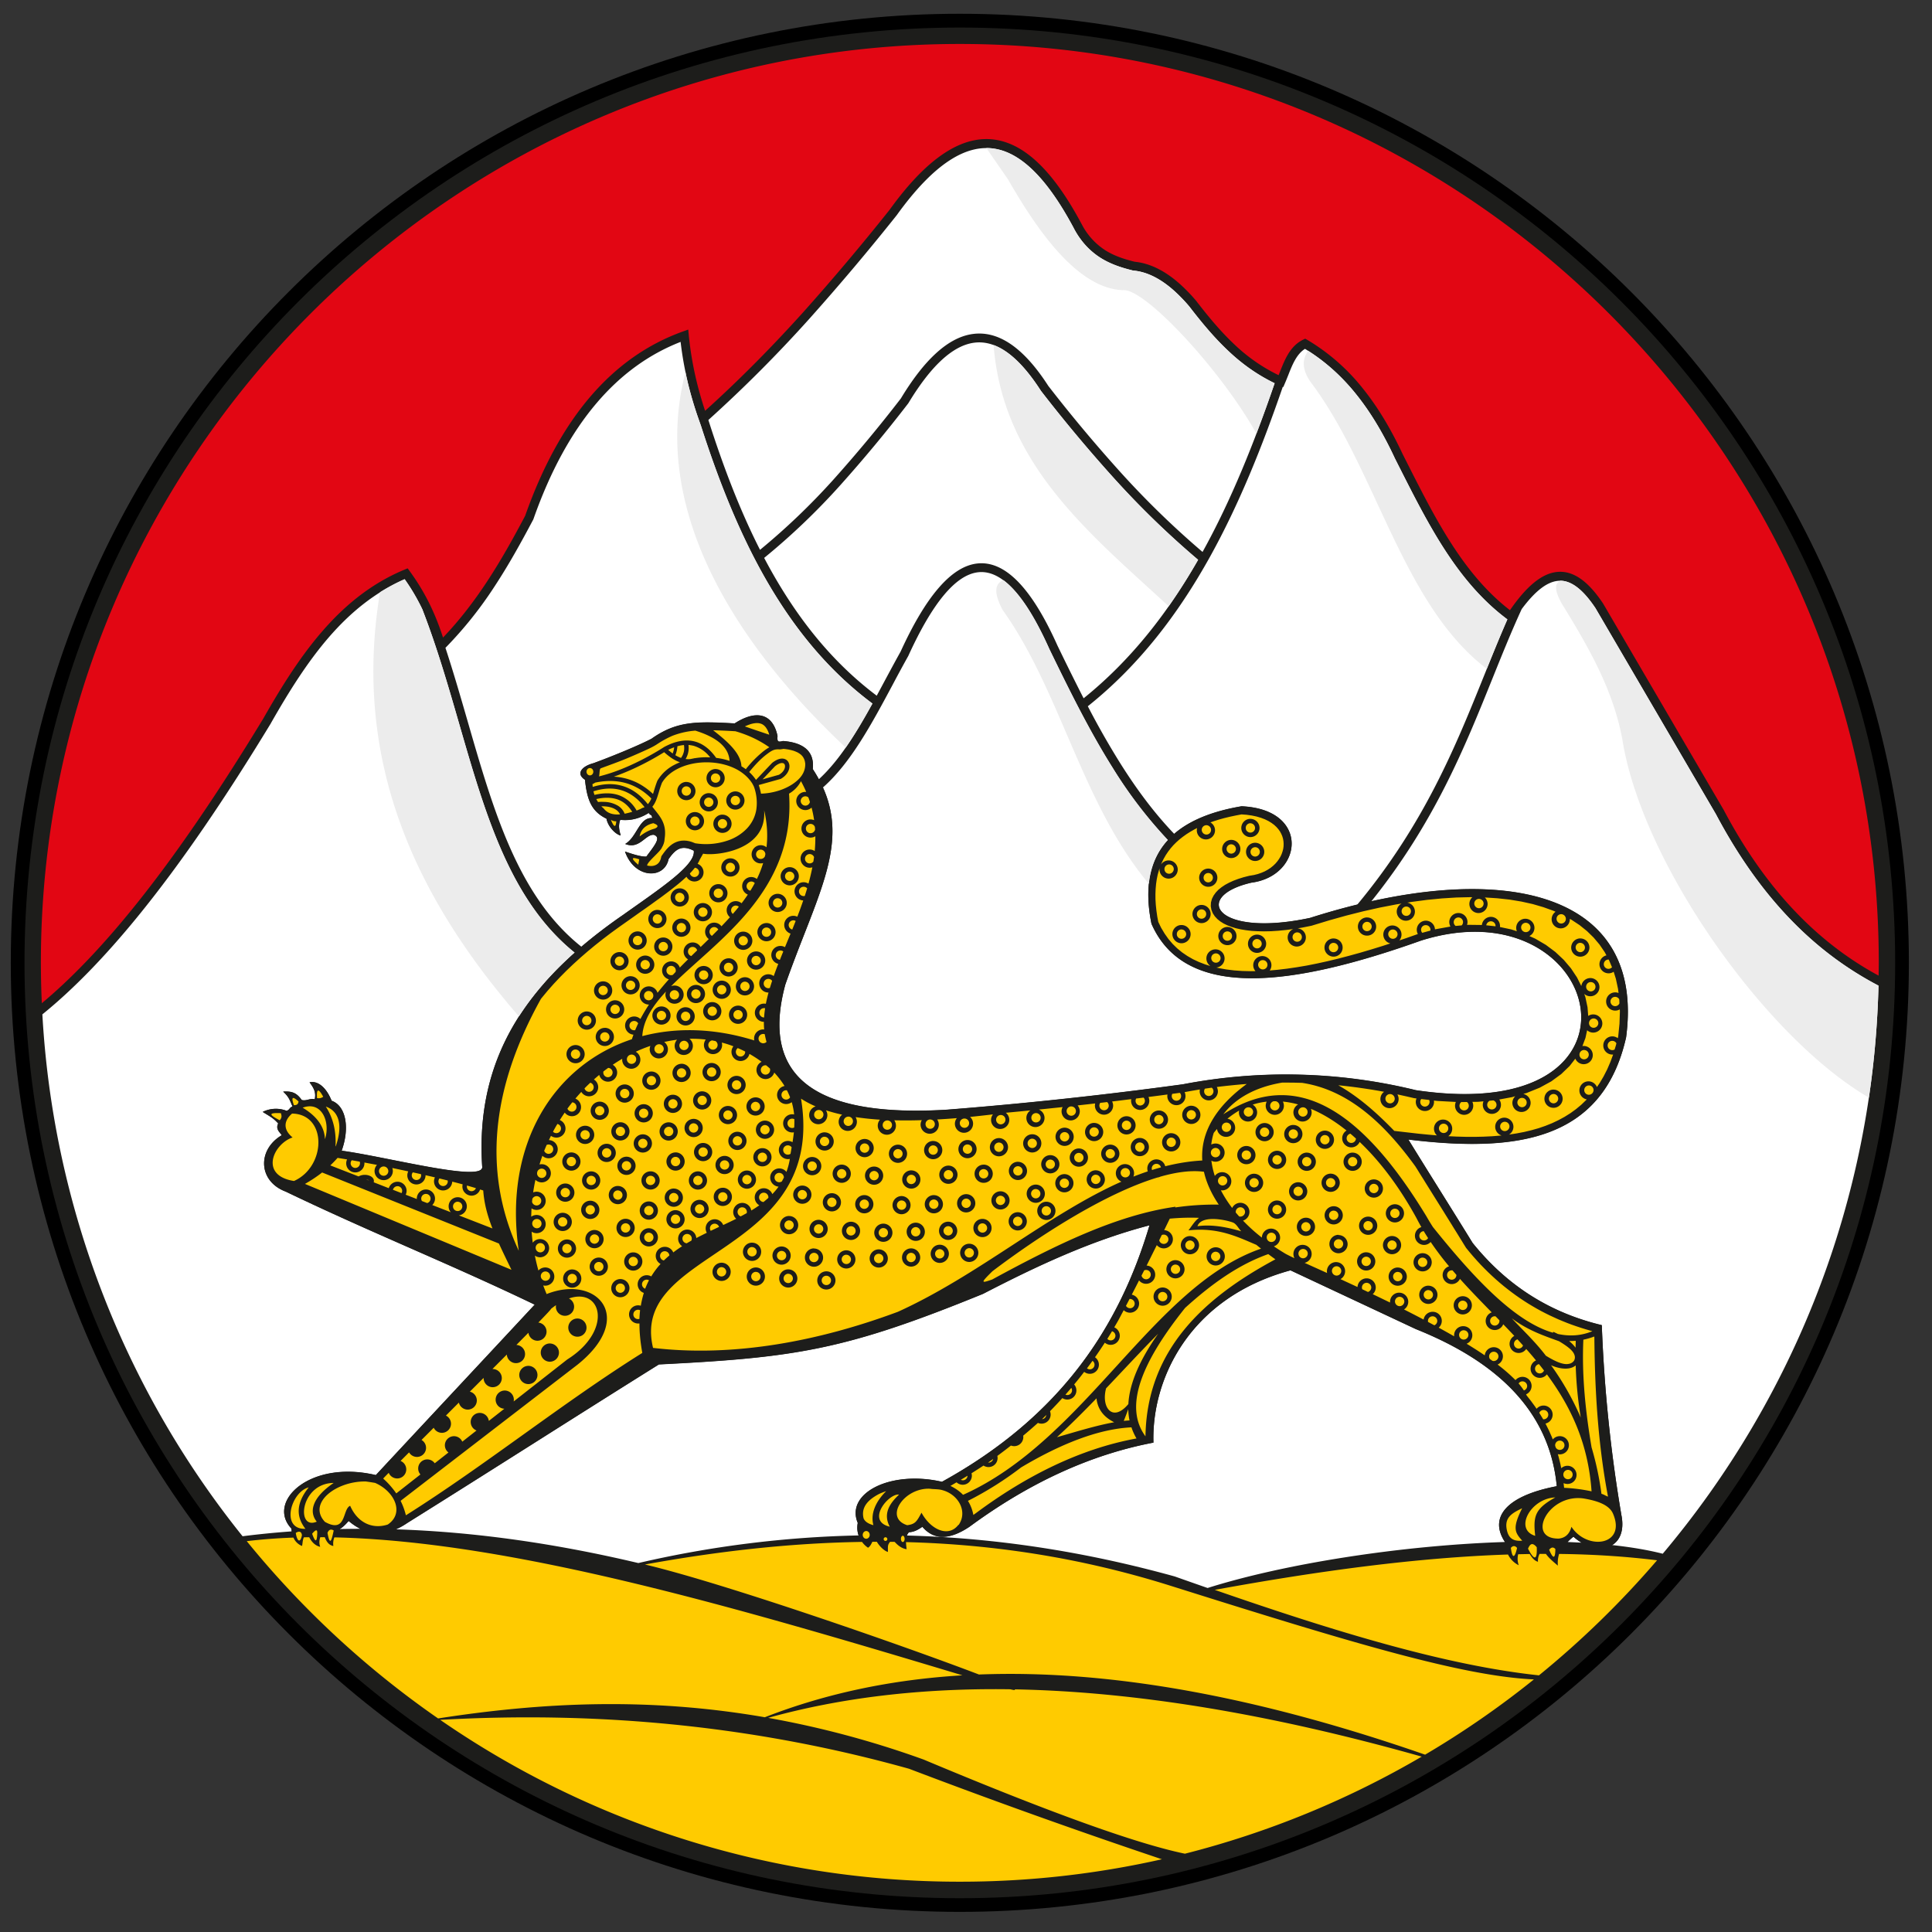 <svg xmlns="http://www.w3.org/2000/svg" width="57" height="57" fill="none" viewBox="0 0 57 57"><rect x="0" y="0" width="57" height="57" fill="#333333" stroke="none"/><g clip-path="url(#a)"><path fill="#fff" stroke="#000" d="M28.318.906c15.188 0 27.5 12.312 27.5 27.5s-12.312 27.5-27.5 27.5-27.5-12.312-27.5-27.5S13.13.906 28.318.906Z"/><path fill="#1d1d1b" fill-rule="evenodd" d="M28.318.813c15.24 0 27.595 12.354 27.595 27.595S43.558 56.003 28.318 56.003.723 43.648.723 28.408 13.077.813 28.318.813" clip-rule="evenodd"/><path fill="#e20613" fill-rule="evenodd" d="M28.318 1.297c14.933 0 27.112 12.179 27.112 27.112q-.001.188-.005.375a9.6 9.6 0 0 1-1.333-.87c-1.196-.93-2.29-2.225-3.24-4.023l-.003-.005-3.551-6.077-.005-.007c-.45-.676-.899-.985-1.377-.925-.441.054-.888.43-1.367 1.126-1.371-1.057-2.194-2.684-3.017-4.31l-.15-.297c-.327-.698-.703-1.347-1.16-1.917a6 6 0 0 0-1.653-1.452l-.061-.035-.063.03c-.383.19-.535.575-.687.96l-.035.087a5.1 5.1 0 0 1-1.302-.905c-.415-.39-.779-.832-1.13-1.288l-.003-.004-.003-.003a5 5 0 0 0-.5-.513q-.65-.569-1.31-.634c-.302-.075-.597-.169-.862-.336a2 2 0 0 1-.703-.78h-.001c-.742-1.39-1.56-2.31-2.5-2.476-.944-.166-1.986.426-3.163 2.06a69 69 0 0 1-2.56 3.034c-.87.964-1.813 1.93-2.883 2.896a10 10 0 0 1-.152-.493 10 10 0 0 1-.33-1.736l-.016-.168-.157.057q-1.572.564-2.74 1.932-1.156 1.357-1.914 3.505c-.35.663-.715 1.32-1.134 1.955-.378.573-.799 1.125-1.29 1.638a7 7 0 0 0-.163-.46 6.5 6.5 0 0 0-.82-1.5l-.06-.082-.094.039c-.969.402-1.748 1.039-2.418 1.81-.664.763-1.22 1.657-1.748 2.584-1.313 2.16-2.625 4.105-3.936 5.707-.867 1.06-1.732 1.968-2.597 2.69a27 27 0 0 1-.028-1.19c0-14.932 12.18-27.111 27.112-27.111" clip-rule="evenodd"/><path fill="#fff" fill-rule="evenodd" d="M55.421 29.08c-.156 6.367-2.526 12.201-6.365 16.76-.44-.112-.943-.196-1.49-.255.231-.142.359-.44.27-.883a43 43 0 0 1-.578-5.603c-1.444-.347-2.738-1.094-3.812-2.427-.616-1.001-1.279-2.048-1.895-3.05 3.16.383 5.732.057 6.424-3.015.517-3.889-2.854-5.048-7.517-4.014 1.859-2.317 2.753-4.536 3.578-6.585.282-.7.556-1.38.858-2.037.382-.514.727-.792 1.053-.832.369-.046.735.222 1.124.804l3.552 6.077c.97 1.83 2.085 3.152 3.308 4.102.481.374.979.69 1.49.958m-8.765 16.433-.405-.019q.081-.086.171-.154.115.102.234.172m-2.256-.018c-3.059.097-6.51.643-8.772 1.357q-.482-.168-.968-.34c-2.727-.756-5.357-1.14-7.903-1.208a.3.3 0 0 1 .06-.097c.159-.004.285-.085.396-.159q.504.591 1.387 0 2.66-1.958 5.43-2.484c-.057-1.839 1.03-4.263 4.044-5.083l3.697 1.733c2.275.911 3.94 2.331 4.159 4.637-1.47.278-2.014.91-1.53 1.644M25.33 45.3a31.6 31.6 0 0 0-6.497.815c-2.358-.558-4.745-.917-7.15-.995q.165-.071.335-.187c2.465-1.54 4.957-3.136 7.422-4.676 4.04-.203 5.489-.42 9.564-2.083 1.58-.818 3.184-1.572 4.91-2.022-.885 2.972-2.596 5.623-6.123 7.568-1.511-.349-2.855.332-2.484 1.213a.7.7 0 0 0 .024.367m-14.702-.195q-.303 0-.605.007c.102-.058.194-.159.262-.237q.17.143.343.23m-2.022.075q-.724.052-1.45.144a26.98 26.98 0 0 1-5.907-15.397c.93-.753 1.857-1.718 2.784-2.851 1.32-1.614 2.64-3.568 3.958-5.737l.001-.004c.522-.915 1.07-1.797 1.72-2.546.623-.716 1.342-1.312 2.226-1.698q.3.42.532.909h-.003l.002.004c.427 1.102.758 2.248 1.082 3.37.772 2.67 1.505 5.204 3.402 6.734-1.85 1.648-2.908 3.622-2.726 6.33-.002.445-2.8-.303-4.148-.486.246-.68.126-1.324-.296-1.475-.168-.419-.427-.596-.65-.542.1.138.203.274.152.5-.135-.038-.249.059-.384.02-.143-.2-.274-.265-.547-.247.177.166.188.241.275.437-.116.057-.054.073-.17.131a.87.87 0 0 0-.708.03c.182.118.303.169.457.343-.087.167.052.262.105.346-.727.428-.699 1.356.115 1.662 2.523 1.213 4.825 2.123 7.348 3.336-1.54 1.656-3.147 3.373-4.688 5.029-1.95-.459-3.235.787-2.492 1.576zm8.548-17.247c-1.863-1.48-2.588-3.987-3.352-6.632-.21-.725-.422-1.46-.661-2.188a11.6 11.6 0 0 0 1.438-1.795c.422-.64.792-1.309 1.15-1.985l.004-.008.004-.01q.742-2.108 1.87-3.43 1.063-1.248 2.472-1.798.069.593.209 1.186 0 .007.004.016a11 11 0 0 0 .328 1.104v.002l.057.159c.475 1.48 1.021 2.883 1.703 4.153.862 1.602 1.939 2.991 3.359 4.05-.477.866-.976 1.679-1.582 2.234a4 4 0 0 0-.178-.298c.058-.553-.312-.785-.878-.829-.158.041-.173.017-.162-.148-.145-.69-.653-.767-1.265-.37-1.122-.064-1.713-.072-2.454.453-.432.223-1.232.545-1.711.72-.343.09-.528.309-.25.489.06.595.193.934.634 1.148.044.239.27.464.419.495-.04-.14-.078-.286-.013-.462.192.018.475.021.84-.204.056.099.082.019.103.152-.387-.023-.45.566-.797.764.419.17.591-.284.842-.27.227.075.042.293-.217.642-.154.016-.477-.094-.631-.148.281.807 1.16.826 1.285.225.21-.309.396-.426.744-.25.063.425-.974 1.105-2.09 1.898a15 15 0 0 0-1.224.935m7.124-4.7c.825-.728 1.445-1.887 2.065-3.046q.223-.422.457-.842l.004-.01c.69-1.509 1.375-2.376 2.055-2.452.67-.074 1.368.633 2.099 2.267l.001.004c.585 1.203 1.176 2.401 1.868 3.503a13.3 13.3 0 0 0 1.628 2.13c-.523.57-.706 1.377-.483 2.47 1 2.276 4.174 1.84 7.948.496 5.39-1.703 7.219 5.515-.15 4.413a16.1 16.1 0 0 0-6.874-.173c-2.27.31-4.596.564-6.99.751-3.658.212-5.515-.828-4.736-3.697.9-2.568 1.884-4.096 1.108-5.814m10.365 1.37c-.6-.626-1.12-1.332-1.594-2.086a24 24 0 0 1-.956-1.68c1.504-1.2 2.66-2.71 3.602-4.406.86-1.549 1.542-3.251 2.15-5.018l.015.007.052-.122c.035-.08.062-.15.09-.219.123-.314.247-.628.498-.787.595.361 1.093.82 1.519 1.352.443.554.81 1.187 1.128 1.868l.001.004.15.297c.853 1.685 1.706 3.37 3.173 4.461-.233.533-.453 1.079-.678 1.637-.849 2.108-1.77 4.397-3.752 6.78q-.68.166-1.39.392c-2.78.593-3.497-.632-1.733-1.04 1.526-.197 1.741-2.166-.289-2.253-.844.144-1.517.407-1.986.814m-2.674-4.002a76 76 0 0 1-.774-1.561c-.785-1.752-1.573-2.505-2.365-2.416-.78.087-1.532 1.005-2.26 2.598-.153.274-.305.558-.458.842q-.123.231-.247.46c-1.371-1.03-2.416-2.381-3.255-3.941l-.066-.124a20 20 0 0 0 2.246-2.145 42 42 0 0 0 1.999-2.407l.006-.008.003-.004c.645-1.068 1.29-1.695 1.935-1.784.634-.087 1.292.354 1.976 1.418l.002.003.005.006a44 44 0 0 0 2.201 2.629 26 26 0 0 0 2.43 2.348c-.895 1.568-1.984 2.963-3.378 4.086m-9.547-4.38c-.6-1.182-1.092-2.475-1.524-3.831a40 40 0 0 0 2.983-2.99 70 70 0 0 0 2.568-3.044l.004-.005c1.111-1.545 2.067-2.11 2.91-1.96.85.149 1.61 1.02 2.316 2.34h-.001c.222.417.494.69.795.878.299.187.62.29.947.37l.008.003h.011q.582.054 1.174.572.117.102.235.224.119.12.237.261l.002.002c.357.464.729.916 1.155 1.315.397.373.841.7 1.363.95-.603 1.755-1.278 3.445-2.127 4.977a26 26 0 0 1-2.367-2.293 44 44 0 0 1-2.184-2.606c-.745-1.157-1.488-1.633-2.23-1.531-.73.1-1.435.768-2.12 1.902a42 42 0 0 1-1.98 2.383 20 20 0 0 1-2.175 2.083" clip-rule="evenodd"/><path fill="#1d1d1b" fill-rule="evenodd" d="M41.551 33.618c.616 1.001 1.279 2.049 1.895 3.05 1.074 1.333 2.368 2.08 3.812 2.426a43 43 0 0 0 .578 5.603c.2 1.002-.705 1.27-1.414.639-.135.096-.242.247-.377.343-.055.193-.102.322-.085.514-.227-.192-.354-.303-.434-.495a.5.5 0 0 0-.153.383c-.124-.041-.194-.138-.31-.344-.096-.038-.128-.022-.224-.06-.048.154-.102.32-.034.504-.3-.157-.398-.436-.404-.69-.486-.734.058-1.366 1.529-1.645-.22-2.305-1.884-3.725-4.16-4.636l-3.697-1.733c-3.013.82-4.1 3.244-4.043 5.083q-2.77.527-5.43 2.484-.884.59-1.387 0c-.111.073-.238.155-.395.159-.123.128-.088.331-.07.505-.174-.021-.322-.165-.418-.3-.156.173-.132.173-.133.381-.138-.037-.328-.248-.37-.398-.116.077-.101.197-.217.274a.72.72 0 0 1-.303-.736c-.371-.88.973-1.562 2.484-1.213 3.527-1.945 5.238-4.596 6.123-7.568-1.726.45-3.33 1.204-4.91 2.022-4.075 1.663-5.523 1.88-9.564 2.082-2.465 1.54-4.957 3.136-7.422 4.677q-.921.63-1.733-.058c-.08.092-.193.216-.319.264-.078.135-.165.344-.132.479-.174-.033-.233-.192-.297-.38-.138.135-.13.27-.09.405-.19-.042-.315-.223-.372-.397-.165.101-.134.249-.165.372-.22-.096-.292-.27-.314-.52-.743-.79.541-2.035 2.492-1.576 1.54-1.656 3.147-3.373 4.688-5.029-2.523-1.213-4.825-2.123-7.348-3.336-.814-.306-.842-1.235-.115-1.662-.053-.084-.192-.179-.105-.347-.154-.173-.275-.224-.457-.341a.87.87 0 0 1 .708-.03c.116-.059.054-.075.17-.133-.087-.195-.098-.27-.275-.436.273-.019.404.046.547.247.135.039.25-.059.384-.02.05-.226-.052-.362-.152-.5.223-.054.482.123.65.542.422.15.542.795.296 1.474 1.348.184 4.146.932 4.148.487-.224-3.342 1.439-5.567 4.151-7.44 1.116-.793 2.152-1.473 2.09-1.898-.348-.177-.535-.059-.744.25-.125.6-1.004.582-1.285-.225.154.053.477.164.63.148.26-.349.445-.568.218-.642-.25-.014-.423.44-.842.27.348-.199.41-.787.797-.764-.021-.133-.047-.054-.103-.152a1.27 1.27 0 0 1-.84.204c-.066.176-.026.32.013.462-.149-.031-.375-.257-.42-.496-.44-.213-.573-.553-.633-1.148-.278-.18-.094-.397.25-.488.48-.175 1.28-.498 1.71-.72.741-.526 1.333-.518 2.455-.454.612-.396 1.12-.32 1.265.371-.011.165.004.189.162.148.566.044.936.276.878.828 1.28 1.954.185 3.521-.81 6.355-.778 2.87 1.079 3.909 4.738 3.697 2.393-.187 4.719-.441 6.99-.751a16.1 16.1 0 0 1 6.874.173c7.368 1.102 5.538-6.116.15-4.413-3.775 1.344-6.948 1.78-7.949-.497-.424-2.072.616-3.12 2.657-3.466 2.03.087 1.815 2.056.289 2.253-1.764.408-1.048 1.633 1.733 1.04 5.565-1.772 9.905-.852 9.324 3.523-.692 3.073-3.265 3.399-6.424 3.016" clip-rule="evenodd"/><path fill="#ffcb00" fill-rule="evenodd" d="M10.33 44.426c-.233.094-.1.832-.743.474-.521-.55.328-1.207 1.205-1.192q.133.018.274.042c.577.25.875.891.375 1.228-.45.147-.89-.048-1.11-.552m25.995-19.647a.27.27 0 0 1 .269.268.27.27 0 0 1-.268.269h-.001a.27.27 0 0 1-.269-.268v-.001a.27.27 0 0 1 .268-.268zm0 .13a.137.137 0 0 0-.138.138v.001a.14.14 0 0 0 .138.137.14.14 0 0 0 .138-.137v-.001a.14.14 0 0 0-.138-.137m.705-.046a.27.27 0 0 1 .269.268v.001a.27.27 0 0 1-.268.269.27.27 0 0 1-.27-.268v-.001a.27.27 0 0 1 .269-.269m0 .131a.137.137 0 0 0-.137.138.137.137 0 0 0 .137.138.14.14 0 0 0 .138-.138.137.137 0 0 0-.137-.138m-.14-.836a.27.27 0 0 1 .268.268.27.27 0 0 1-.268.27h-.001a.27.27 0 0 1-.269-.269.27.27 0 0 1 .269-.27m0 .13h-.001a.137.137 0 0 0-.137.138v.001q.001.058.04.097c.025.025.06.04.097.04h.001a.137.137 0 0 0 .137-.137v-.001a.14.14 0 0 0-.137-.137m-1.298.057h-.001a.138.138 0 0 0-.137.137v.001a.14.14 0 0 0 .137.138h.001a.137.137 0 0 0 .137-.138.14.14 0 0 0-.137-.138m-1.1 1.157h-.001a.137.137 0 0 0-.137.138q.001.058.04.097.038.039.097.04a.14.14 0 0 0 .138-.137.137.137 0 0 0-.138-.138m1.156.123a.27.27 0 0 1 .268.268v.001a.268.268 0 0 1-.268.268.27.27 0 0 1-.269-.268.27.27 0 0 1 .268-.269m0 .131a.137.137 0 0 0-.138.138.137.137 0 0 0 .138.138.14.14 0 0 0 .137-.138.137.137 0 0 0-.137-.138m-.198.941a.27.27 0 0 1 .269.268v.001a.27.27 0 0 1-.268.268h-.001a.27.27 0 0 1-.268-.268.27.27 0 0 1 .268-.269m0 .131a.137.137 0 0 0-.137.138.137.137 0 0 0 .137.138.137.137 0 0 0 .138-.138.137.137 0 0 0-.137-.138m-.592.462a.27.27 0 0 1 .269.268.27.27 0 0 1-.269.27.27.27 0 0 1-.269-.27.267.267 0 0 1 .268-.268zm0 .13a.137.137 0 0 0-.138.138v.001a.137.137 0 0 0 .138.137.137.137 0 0 0 .138-.137v-.001a.14.14 0 0 0-.138-.137m1.016.706h-.001a.137.137 0 0 0-.137.138.137.137 0 0 0 .138.137.137.137 0 0 0 .137-.137.14.14 0 0 0-.137-.138m.338-.78a.27.27 0 0 1 .269.268v.001a.267.267 0 0 1-.268.268h-.001a.27.27 0 0 1-.268-.268.27.27 0 0 1 .268-.269m0 .131a.137.137 0 0 0-.138.138.137.137 0 0 0 .138.138.137.137 0 0 0 .138-.138.137.137 0 0 0-.138-.138m1.044.847a.137.137 0 0 0-.137.137v.001a.14.14 0 0 0 .137.137.137.137 0 0 0 .138-.137v-.001a.138.138 0 0 0-.138-.137m-.17-.752h.001c.074 0 .141.03.19.08a.268.268 0 0 1 0 .38.268.268 0 0 1-.458-.19v-.002a.27.27 0 0 1 .267-.268m.001.13a.137.137 0 0 0-.138.138v.001a.14.14 0 0 0 .138.137.137.137 0 0 0 .138-.137v-.001a.14.14 0 0 0-.138-.137m1.185-.197a.14.14 0 0 0-.138.138.137.137 0 0 0 .138.138.137.137 0 0 0 .137-.138.137.137 0 0 0-.137-.138m1.072.18a.267.267 0 0 1 .268.268.268.268 0 0 1-.268.268.27.27 0 0 1-.268-.267.27.27 0 0 1 .268-.27m0 .13a.137.137 0 0 0-.138.138v.001a.137.137 0 0 0 .138.137.14.14 0 0 0 .138-.137v-.001a.137.137 0 0 0-.138-.137m.987-.75a.27.27 0 0 1 .27.267v.001a.267.267 0 0 1-.269.268.267.267 0 0 1-.27-.268.27.27 0 0 1 .269-.269m0 .13a.14.14 0 0 0-.137.137v.001a.137.137 0 0 0 .137.137h.001a.137.137 0 0 0 .137-.137.137.137 0 0 0-.137-.138m.762.226a.137.137 0 0 0-.137.137v.001a.14.14 0 0 0 .137.137h.001a.137.137 0 0 0 .137-.137v-.001a.14.14 0 0 0-.138-.137m.396-.677h-.001a.137.137 0 0 0-.137.137.137.137 0 0 0 .137.138h.001a.137.137 0 0 0 .137-.137v-.001a.137.137 0 0 0-.137-.137m2.144-.226h-.001a.137.137 0 0 0-.137.137v.001a.14.14 0 0 0 .138.137.137.137 0 0 0 .137-.137v-.001a.14.14 0 0 0-.137-.137m1.382.705a.137.137 0 0 0-.138.137v.001a.14.14 0 0 0 .138.138h.001a.137.137 0 0 0 .137-.138.14.14 0 0 0-.138-.138m1.045-.254h-.002a.137.137 0 0 0-.136.138.14.14 0 0 0 .137.138.137.137 0 0 0 .138-.138.14.14 0 0 0-.137-.138m.564.716a.268.268 0 0 1 .268.268.27.27 0 0 1-.268.27.27.27 0 0 1-.27-.269.27.27 0 0 1 .269-.27m0 .13h-.001a.137.137 0 0 0-.137.138v.001a.14.14 0 0 0 .137.137h.001a.137.137 0 0 0 .137-.137v-.001a.14.14 0 0 0-.137-.137m.31 1.157a.136.136 0 0 0-.138.138.138.138 0 0 0 .137.137h.001a.137.137 0 0 0 .138-.137.137.137 0 0 0-.138-.137m.085 1.073a.137.137 0 0 0-.138.137.137.137 0 0 0 .137.138h.001a.14.14 0 0 0 .137-.137v-.001a.14.14 0 0 0-.137-.137m-.282.93h-.001a.137.137 0 0 0-.137.138v.001a.137.137 0 0 0 .137.137.14.14 0 0 0 .138-.137v-.001a.137.137 0 0 0-.137-.137m.14 1.045a.14.14 0 0 0-.097.04.14.14 0 0 0-.04.097v.001a.137.137 0 0 0 .137.137.14.14 0 0 0 .138-.137v-.001a.137.137 0 0 0-.137-.137m-1.044.123a.27.27 0 0 1 .269.268.27.27 0 0 1-.268.269.267.267 0 0 1-.27-.268.27.27 0 0 1 .269-.27m0 .13a.14.14 0 0 0-.137.138.14.14 0 0 0 .137.138.14.14 0 0 0 .138-.137v-.001a.137.137 0 0 0-.137-.137m-.93.114h-.001a.137.137 0 0 0-.137.137.14.14 0 0 0 .137.138.137.137 0 0 0 .138-.137v-.001a.137.137 0 0 0-.137-.137m-.508.705a.137.137 0 0 0-.138.137v.001q.001.058.04.097c.025.025.06.04.097.04h.001a.14.14 0 0 0 .137-.137.137.137 0 0 0-.137-.138m-1.806.056a.137.137 0 0 0-.138.138.14.14 0 0 0 .137.138h.001a.137.137 0 0 0 .138-.138.14.14 0 0 0-.138-.138m-1.58-.874za.137.137 0 0 0-.137.137.14.14 0 0 0 .137.138h.001a.137.137 0 0 0 .137-.137v-.001a.14.14 0 0 0-.137-.137m5.248 11.088za.137.137 0 0 0-.137.138.137.137 0 0 0 .138.138.137.137 0 0 0 .137-.138.137.137 0 0 0-.137-.138m-3.075-4.12h-.001a.137.137 0 0 0-.137.138v.001a.137.137 0 0 0 .137.137.14.14 0 0 0 .138-.137v-.001a.137.137 0 0 0-.137-.137m-.03-1.005h.001a.269.269 0 0 1 .268.268v.001a.27.27 0 0 1-.267.269h-.001a.27.27 0 0 1-.269-.269.27.27 0 0 1 .268-.269m.001.131a.137.137 0 0 0-.138.138.14.14 0 0 0 .138.138.137.137 0 0 0 .138-.138.14.14 0 0 0-.138-.138m-1.015-.441a.27.27 0 0 1 .268.268c0 .075-.03.142-.08.19a.27.27 0 0 1-.188.08.27.27 0 0 1-.27-.269.27.27 0 0 1 .269-.27m0 .13h-.001a.137.137 0 0 0-.137.138v.001a.14.14 0 0 0 .137.137h.001a.137.137 0 0 0 .137-.137v-.001a.14.14 0 0 0-.137-.137m-.847.198a.137.137 0 0 0-.138.138.14.14 0 0 0 .138.138.14.14 0 0 0 .138-.138.14.14 0 0 0-.138-.138m-.057-.864a.27.27 0 0 1 .269.268.27.27 0 0 1-.268.269.27.27 0 0 1-.27-.268.27.27 0 0 1 .269-.27m0 .13a.137.137 0 0 0-.137.138.14.14 0 0 0 .137.138.137.137 0 0 0 .138-.137v-.001a.137.137 0 0 0-.137-.137m.734-.553a.27.27 0 0 1 .269.268.27.27 0 0 1-.268.269h-.001a.27.27 0 0 1-.269-.268v-.001a.27.27 0 0 1 .269-.268m0 .13a.137.137 0 0 0-.138.138.137.137 0 0 0 .138.138.14.14 0 0 0 .138-.138.14.14 0 0 0-.138-.137m-.903-.638a.27.27 0 0 1 .269.268.27.27 0 0 1-.268.269h-.001a.27.27 0 0 1-.268-.268v-.001a.27.27 0 0 1 .268-.268m0 .13a.14.14 0 0 0-.137.138.137.137 0 0 0 .137.138.136.136 0 0 0 .138-.138.137.137 0 0 0-.138-.137m-.762.35a.27.27 0 0 1 .269.267v.001a.27.27 0 0 1-.268.269.27.27 0 0 1-.27-.268v-.001a.27.27 0 0 1 .269-.269m0 .13a.137.137 0 0 0-.137.138.137.137 0 0 0 .137.138.137.137 0 0 0 .138-.138.137.137 0 0 0-.137-.138m-.874.282h-.001a.138.138 0 0 0-.137.137v.001a.14.14 0 0 0 .138.138.14.14 0 0 0 .097-.04.136.136 0 0 0 0-.194.14.14 0 0 0-.097-.042m.056-.92a.27.27 0 0 1 .269.267v.001c0 .074-.03.141-.08.19a.27.27 0 0 1-.188.079h-.001a.27.27 0 0 1-.268-.268V36.7a.27.27 0 0 1 .268-.269m0 .13a.14.14 0 0 0-.138.138.137.137 0 0 0 .138.138.14.14 0 0 0 .138-.138.137.137 0 0 0-.138-.138m.875-.667a.27.27 0 0 1 .269.268v.001c0 .074-.031.141-.08.19a.27.27 0 0 1-.188.079h-.001a.27.27 0 0 1-.269-.269.27.27 0 0 1 .268-.269m0 .131a.137.137 0 0 0-.138.138.14.14 0 0 0 .138.138.137.137 0 0 0 .138-.138.138.138 0 0 0-.137-.137m.79-.497a.27.27 0 0 1 .268.268.27.27 0 0 1-.268.269.27.27 0 0 1-.269-.268v-.001a.27.27 0 0 1 .268-.268m0 .13a.14.14 0 0 0-.138.138c0 .038.016.073.04.098.025.024.06.04.098.04a.137.137 0 0 0 .137-.138.137.137 0 0 0-.137-.137m-.621-.864a.27.27 0 0 1 .269.268.27.27 0 0 1-.268.27h-.001a.27.27 0 0 1-.269-.269.27.27 0 0 1 .268-.269zm0 .13a.14.14 0 0 0-.138.138v.001a.14.14 0 0 0 .138.137.14.14 0 0 0 .138-.137v-.001a.14.14 0 0 0-.138-.137m-1.185.66a.27.27 0 0 1 .269.268c0 .075-.03.142-.08.19a.27.27 0 0 1-.188.08h-.001a.27.27 0 0 1-.268-.269.27.27 0 0 1 .268-.269m0 .13a.137.137 0 0 0-.138.138v.001a.137.137 0 0 0 .138.137.14.14 0 0 0 .138-.137v-.001a.137.137 0 0 0-.138-.137m-.903 1.13a.138.138 0 0 0-.137.137.14.14 0 0 0 .137.138.14.14 0 0 0 .138-.137v-.001a.137.137 0 0 0-.138-.137m.085-.922a.27.27 0 0 1 .268.269.27.27 0 0 1-.268.269.27.27 0 0 1-.269-.268v-.001a.27.27 0 0 1 .268-.269m0 .131a.14.14 0 0 0-.138.138.14.14 0 0 0 .138.138.138.138 0 0 0 .137-.137v-.001a.14.14 0 0 0-.137-.138M38.3 34.88a.27.27 0 0 1 .269.268.27.27 0 0 1-.268.269H38.3a.27.27 0 0 1-.269-.268v-.001a.27.27 0 0 1 .269-.268m0 .13a.138.138 0 0 0-.137.137v.001a.14.14 0 0 0 .137.138.137.137 0 0 0 .138-.138.137.137 0 0 0-.138-.137m.96-.384a.27.27 0 0 1 .268.268.27.27 0 0 1-.268.269.27.27 0 0 1-.27-.268.27.27 0 0 1 .269-.27m0 .13h-.001a.137.137 0 0 0-.137.138.137.137 0 0 0 .137.138h.001a.137.137 0 0 0 .137-.137v-.001a.137.137 0 0 0-.137-.137m.648-.751a.27.27 0 0 1 .269.268.27.27 0 0 1-.268.27.27.27 0 0 1-.27-.269c0-.075.031-.142.08-.19a.27.27 0 0 1 .189-.08m0 .13a.14.14 0 0 0-.137.138v.001a.137.137 0 0 0 .137.137.138.138 0 0 0 .137-.137v-.001a.14.14 0 0 0-.04-.097.14.14 0 0 0-.096-.04m-1.354-.13a.27.27 0 0 1 .268.268.27.27 0 0 1-.268.27.27.27 0 0 1-.269-.269c0-.075.03-.142.08-.19a.27.27 0 0 1 .188-.08m0 .13a.138.138 0 0 0-.137.138v.001a.137.137 0 0 0 .137.137.14.14 0 0 0 .137-.137v-.001a.137.137 0 0 0-.137-.137m.536-.779a.27.27 0 0 1 .269.268.27.27 0 0 1-.268.27h-.001a.27.27 0 0 1-.269-.269.27.27 0 0 1 .269-.269m0 .13a.14.14 0 0 0-.138.138v.001a.14.14 0 0 0 .138.137.137.137 0 0 0 .137-.137v-.001a.137.137 0 0 0-.137-.137m-1.41.463a.27.27 0 0 1 .268.268.27.27 0 0 1-.268.269.27.27 0 0 1-.27-.268v-.001a.27.27 0 0 1 .269-.268m0 .13h-.001a.137.137 0 0 0-.137.138.14.14 0 0 0 .137.138.14.14 0 0 0 .138-.138.137.137 0 0 0-.137-.137m.479-.892a.27.27 0 0 1 .269.268.27.27 0 0 1-.268.269h-.001a.267.267 0 0 1-.269-.268.27.27 0 0 1 .268-.27m0 .13a.137.137 0 0 0-.138.138.14.14 0 0 0 .138.138.137.137 0 0 0 .138-.137v-.001a.137.137 0 0 0-.138-.137m-.846-.187a.27.27 0 0 1 .268.268v.001a.27.27 0 0 1-.268.268.27.27 0 0 1-.269-.268.27.27 0 0 1 .268-.269m0 .131a.137.137 0 0 0-.138.138.137.137 0 0 0 .137.138h.001a.137.137 0 0 0 .137-.138.14.14 0 0 0-.137-.138m-.537.546a.27.27 0 0 1 .269.268v.001a.267.267 0 0 1-.268.269.27.27 0 0 1-.27-.268v-.001a.267.267 0 0 1 .269-.269m0 .131a.14.14 0 0 0-.097.04.137.137 0 0 0 .097.235.137.137 0 0 0 .138-.137.137.137 0 0 0-.137-.138m.226.688a.27.27 0 0 1 .269.268.27.27 0 0 1-.268.269h-.001a.27.27 0 0 1-.269-.268.27.27 0 0 1 .269-.27m0 .13a.14.14 0 0 0-.137.138.137.137 0 0 0 .137.138.14.14 0 0 0 .138-.137v-.001a.137.137 0 0 0-.137-.137m.677.66a.27.27 0 0 1 .269.268.27.27 0 0 1-.268.269.27.27 0 0 1-.27-.268.27.27 0 0 1 .269-.27m0 .13a.137.137 0 0 0-.137.138v.001a.137.137 0 0 0 .137.137.14.14 0 0 0 .138-.137v-.001a.137.137 0 0 0-.137-.137m-.169.819a.137.137 0 0 0-.137.137v.001q.001.058.04.097.038.039.097.04a.137.137 0 0 0 .138-.137v-.001a.137.137 0 0 0-.138-.137M36.072 34.7h-.001a.14.14 0 0 0-.137.138.137.137 0 0 0 .137.137.14.14 0 0 0 .138-.137.14.14 0 0 0-.04-.098.14.14 0 0 0-.097-.04m.112-1.58a.137.137 0 0 0-.138.138c0 .038.016.072.04.097q.04.039.098.04a.14.14 0 0 0 .138-.137.137.137 0 0 0-.138-.138m.65-.451h-.001a.137.137 0 0 0-.138.137v.001a.14.14 0 0 0 .138.137.14.14 0 0 0 .138-.137v-.001a.137.137 0 0 0-.138-.137m1.607 0a.14.14 0 0 0-.138.137v.001a.14.14 0 0 0 .138.137.137.137 0 0 0 .138-.137v-.001a.137.137 0 0 0-.138-.137m-3.333 3.8a.27.27 0 0 1 .269.267v.001a.27.27 0 0 1-.268.268.27.27 0 0 1-.27-.268.27.27 0 0 1 .269-.269m0 .13a.14.14 0 0 0-.137.138.136.136 0 0 0 .137.137.14.14 0 0 0 .138-.137.14.14 0 0 0-.04-.098.14.14 0 0 0-.097-.04m.76.201a.267.267 0 0 1 .268.268v.001c0 .074-.03.141-.08.19a.27.27 0 0 1-.188.078.27.27 0 0 1-.27-.268.27.27 0 0 1 .269-.269m0 .131h-.001a.137.137 0 0 0-.137.138.137.137 0 0 0 .137.137h.001a.14.14 0 0 0 .137-.137.14.14 0 0 0-.137-.138m-1.187.249a.268.268 0 0 1 .268.268.27.27 0 0 1-.267.269h-.001a.27.27 0 0 1-.268-.268.27.27 0 0 1 .268-.27m0 .13a.138.138 0 0 0-.137.137v.001a.14.14 0 0 0 .137.138.137.137 0 0 0 .138-.137v-.001a.137.137 0 0 0-.137-.137m-.38.676h.001a.27.27 0 0 1 .268.268v.001a.27.27 0 0 1-.268.269.27.27 0 0 1-.269-.269.27.27 0 0 1 .268-.269m.001.131za.137.137 0 0 0-.137.138.136.136 0 0 0 .138.138.137.137 0 0 0 .138-.138.14.14 0 0 0-.041-.097.14.14 0 0 0-.097-.04m-10.146-5.37h-.001a.14.14 0 0 0-.137.137v.001a.137.137 0 0 0 .137.137.14.14 0 0 0 .138-.137v-.001a.137.137 0 0 0-.137-.137m-.9 4.703a.27.27 0 0 1 .268.268.27.27 0 0 1-.268.269.27.27 0 0 1-.269-.268v-.001a.27.27 0 0 1 .268-.269m0 .13a.14.14 0 0 0-.138.138.137.137 0 0 0 .138.138.14.14 0 0 0 .137-.137v-.001a.14.14 0 0 0-.137-.137m-.956-.186a.268.268 0 0 1 .268.268.27.27 0 0 1-.267.269.27.27 0 0 1-.27-.268v-.001a.27.27 0 0 1 .269-.268m0 .13a.137.137 0 0 0-.137.138.14.14 0 0 0 .137.138.136.136 0 0 0 .138-.138.137.137 0 0 0-.137-.137m-1.011-.271a.27.27 0 0 1 .268.268.27.27 0 0 1-.268.27.27.27 0 0 1-.269-.269.27.27 0 0 1 .268-.269m0 .13a.14.14 0 0 0-.138.138v.001a.137.137 0 0 0 .137.137h.001a.14.14 0 0 0 .137-.137v-.001a.14.14 0 0 0-.137-.137m3.091.123a.267.267 0 0 1 .269.268.27.27 0 0 1-.268.269h-.001a.267.267 0 0 1-.268-.268.27.27 0 0 1 .268-.269m0 .13a.137.137 0 0 0-.138.138v.001a.137.137 0 0 0 .138.137.137.137 0 0 0 .138-.137v-.001a.137.137 0 0 0-.138-.137m4.215-.945a.27.27 0 0 1 .269.268.27.27 0 0 1-.268.27.27.27 0 0 1-.19-.08.268.268 0 0 1 .19-.458m0 .13a.14.14 0 0 0-.137.138v.001a.137.137 0 0 0 .137.137h.001a.137.137 0 0 0 .137-.137v-.001a.137.137 0 0 0-.137-.137m-.87-.102a.27.27 0 0 1 .268.268v.001a.27.27 0 0 1-.268.268h-.001a.27.27 0 0 1-.268-.268.268.268 0 0 1 .268-.269m0 .131h-.001a.14.14 0 0 0-.137.137v.001a.137.137 0 0 0 .137.137.14.14 0 0 0 .138-.137v-.001a.14.14 0 0 0-.137-.137m-3.71-.019a.27.27 0 0 1 .268.268v.001a.27.27 0 0 1-.268.269.27.27 0 0 1-.269-.268V37.1a.27.27 0 0 1 .268-.269m0 .131a.14.14 0 0 0-.138.138.136.136 0 0 0 .138.138.14.14 0 0 0 .137-.138.137.137 0 0 0-.137-.138m-.956-.187a.27.27 0 0 1 .269.268v.001a.27.27 0 0 1-.268.268h-.001a.27.27 0 0 1-.269-.268.27.27 0 0 1 .268-.269zm0 .131a.137.137 0 0 0-.137.138.137.137 0 0 0 .137.137.136.136 0 0 0 .138-.137.137.137 0 0 0-.138-.138m-.871-.243a.267.267 0 0 1 .269.268.27.27 0 0 1-.268.27h-.001a.27.27 0 0 1-.269-.269.27.27 0 0 1 .268-.27m0 .13a.137.137 0 0 0-.138.138.137.137 0 0 0 .138.138.137.137 0 0 0 .138-.137v-.001a.14.14 0 0 0-.138-.137m4.693.038a.27.27 0 0 1 .269.268v.001a.27.27 0 0 1-.268.269h-.001a.27.27 0 0 1-.268-.268V37.1a.27.27 0 0 1 .268-.269m0 .131a.138.138 0 0 0-.137.137v.001a.137.137 0 0 0 .137.138.14.14 0 0 0 .138-.138.14.14 0 0 0-.137-.138m-.955-.102a.27.27 0 0 1 .268.268.27.27 0 0 1-.268.269.27.27 0 0 1-.269-.268v-.001a.27.27 0 0 1 .268-.268m0 .13a.137.137 0 0 0-.138.138.137.137 0 0 0 .137.138h.001a.14.14 0 0 0 .138-.138.137.137 0 0 0-.138-.138m-.956-.102a.27.27 0 0 1 .269.268.27.27 0 0 1-.268.269h-.001a.27.27 0 0 1-.269-.268v-.001a.27.27 0 0 1 .268-.268zm0 .13a.137.137 0 0 0-.137.138.14.14 0 0 0 .137.138.137.137 0 0 0 .138-.137v-.001a.14.14 0 0 0-.138-.137m5.902-1.564a.27.27 0 0 1 .269.268v.001a.27.27 0 0 1-.268.269h-.001a.27.27 0 0 1-.269-.268v-.001a.27.27 0 0 1 .268-.269m0 .131a.137.137 0 0 0-.138.138q.002.058.04.097.04.039.098.04a.137.137 0 0 0 .138-.137.14.14 0 0 0-.138-.138m-.843.178a.27.27 0 0 1 .268.269.27.27 0 0 1-.268.269.27.27 0 0 1-.269-.268v-.001a.27.27 0 0 1 .268-.269m0 .131a.137.137 0 0 0-.138.138.14.14 0 0 0 .137.138h.002a.14.14 0 0 0 .137-.138.14.14 0 0 0-.138-.138m-1.04.066a.27.27 0 0 1 .269.268v.001a.27.27 0 0 1-.268.269h-.001a.268.268 0 0 1-.268-.268v-.001a.268.268 0 0 1 .268-.269m0 .131a.14.14 0 0 0-.097.04.14.14 0 0 0-.04.098.14.14 0 0 0 .137.137.137.137 0 0 0 .138-.137.14.14 0 0 0-.138-.138m-3.878-.047a.27.27 0 0 1 .268.269.27.27 0 0 1-.268.269.27.27 0 0 1-.269-.268v-.001a.27.27 0 0 1 .268-.269m0 .132a.137.137 0 0 0-.138.137.137.137 0 0 0 .137.138h.001a.137.137 0 0 0 .137-.138.137.137 0 0 0-.137-.138m-.956-.188a.27.27 0 0 1 .269.268v.001a.27.27 0 0 1-.268.269h-.001a.27.27 0 0 1-.268-.269.267.267 0 0 1 .268-.269m0 .131a.14.14 0 0 0-.137.138.137.137 0 0 0 .137.138.14.14 0 0 0 .138-.138.137.137 0 0 0-.137-.138m-.871-.243a.27.27 0 0 1 .269.268.27.27 0 0 1-.268.27h-.001a.27.27 0 0 1-.269-.269.27.27 0 0 1 .268-.27m0 .13a.14.14 0 0 0-.138.138v.001a.14.14 0 0 0 .138.137.14.14 0 0 0 .138-.137v-.001a.14.14 0 0 0-.138-.137m4.693.038a.27.27 0 0 1 .269.269.27.27 0 0 1-.268.269.27.27 0 0 1-.27-.268v-.001a.27.27 0 0 1 .269-.269m0 .132a.14.14 0 0 0-.137.137.14.14 0 0 0 .137.138.137.137 0 0 0 .137-.138.138.138 0 0 0-.137-.137m-.955-.103a.27.27 0 0 1 .268.268.267.267 0 0 1-.268.269.27.27 0 0 1-.269-.268v-.001a.267.267 0 0 1 .268-.268m0 .13a.14.14 0 0 0-.138.138.137.137 0 0 0 .137.137h.001a.137.137 0 0 0 .137-.137.14.14 0 0 0-.137-.138m-.956-.102a.27.27 0 0 1 .269.268.27.27 0 0 1-.268.269h-.001a.27.27 0 0 1-.268-.268v-.001a.27.27 0 0 1 .268-.268m0 .13a.14.14 0 0 0-.137.138.137.137 0 0 0 .137.138.14.14 0 0 0 .138-.137v-.001a.137.137 0 0 0-.138-.137m7.139-1.77za.137.137 0 0 0-.137.138q.001.058.04.097.04.039.097.04h.001a.137.137 0 0 0 .137-.137.137.137 0 0 0-.137-.138m-.872.066a.27.27 0 0 1 .269.268.27.27 0 0 1-.268.27.27.27 0 0 1-.27-.269.27.27 0 0 1 .269-.27m0 .13a.137.137 0 0 0-.137.138v.001a.14.14 0 0 0 .137.137h.001a.14.14 0 0 0 .137-.137v-.001a.14.14 0 0 0-.137-.137m-.927-.018a.27.27 0 0 1 .268.268v.001a.27.27 0 0 1-.268.269.27.27 0 0 1-.269-.268v-.001a.27.27 0 0 1 .268-.269m0 .131a.137.137 0 0 0-.138.138.14.14 0 0 0 .138.138.137.137 0 0 0 .138-.138.137.137 0 0 0-.138-.138m-.843.178a.27.27 0 0 1 .268.269.27.27 0 0 1-.268.269.27.27 0 0 1-.269-.268v-.001a.27.27 0 0 1 .268-.269m0 .131a.137.137 0 0 0-.138.138.14.14 0 0 0 .137.138h.001a.138.138 0 0 0 .137-.138.14.14 0 0 0-.04-.097.14.14 0 0 0-.097-.04m-1.04.066a.27.27 0 0 1 .268.268v.001a.27.27 0 0 1-.268.268.27.27 0 0 1-.269-.268.27.27 0 0 1 .268-.269zm0 .131a.138.138 0 0 0-.137.137v.001a.14.14 0 0 0 .137.137.14.14 0 0 0 .138-.137.14.14 0 0 0-.138-.138m-4.019-.019a.27.27 0 0 1 .269.269.27.27 0 0 1-.268.269h-.001a.27.27 0 0 1-.268-.268v-.001a.27.27 0 0 1 .268-.269m0 .132a.14.14 0 0 0-.138.137.137.137 0 0 0 .138.138.14.14 0 0 0 .138-.138.137.137 0 0 0-.138-.138m-.955-.187a.27.27 0 0 1 .268.267v.001a.27.27 0 0 1-.268.269.27.27 0 0 1-.269-.269.27.27 0 0 1 .268-.268m0 .13a.137.137 0 0 0-.138.138.137.137 0 0 0 .137.138h.001a.137.137 0 0 0 .137-.138.14.14 0 0 0-.137-.138m-.872-.355a.27.27 0 0 1 .269.268.27.27 0 0 1-.268.269.27.27 0 0 1-.27-.268v-.001a.27.27 0 0 1 .269-.268m0 .13a.137.137 0 0 0-.137.138.137.137 0 0 0 .137.138.137.137 0 0 0 .138-.138.14.14 0 0 0-.137-.137m4.834.122a.27.27 0 0 1 .269.268v.001c0 .074-.03.141-.08.19a.267.267 0 0 1-.458-.19.27.27 0 0 1 .269-.269m0 .131a.14.14 0 0 0-.137.138.137.137 0 0 0 .137.138.138.138 0 0 0 .137-.137v-.002a.14.14 0 0 0-.136-.137m-.955-.102a.27.27 0 0 1 .268.268.27.27 0 0 1-.268.269.27.27 0 0 1-.269-.268v-.001a.27.27 0 0 1 .268-.269m0 .13a.14.14 0 0 0-.138.138.137.137 0 0 0 .137.138h.001a.14.14 0 0 0 .137-.138.137.137 0 0 0-.137-.138m-.956-.102a.27.27 0 0 1 .269.268.27.27 0 0 1-.268.269H26.6a.27.27 0 0 1-.268-.268v-.001a.27.27 0 0 1 .268-.268m0 .13a.137.137 0 0 0-.138.138.137.137 0 0 0 .138.138.137.137 0 0 0 .138-.138.137.137 0 0 0-.137-.137m7.953-1.985a.27.27 0 0 1 .27.268.27.27 0 0 1-.269.27.27.27 0 0 1-.27-.269.27.27 0 0 1 .269-.27m0 .13a.14.14 0 0 0-.137.138v.001a.137.137 0 0 0 .137.137h.001a.137.137 0 0 0 .137-.137v-.001a.137.137 0 0 0-.137-.137m-.927.01a.27.27 0 0 1 .269.268v.001a.27.27 0 0 1-.268.269h-.001a.268.268 0 0 1-.268-.268v-.001a.27.27 0 0 1 .268-.269m0 .131a.14.14 0 0 0-.138.138.14.14 0 0 0 .138.138.137.137 0 0 0 .138-.138.14.14 0 0 0-.138-.138m-.871.066a.27.27 0 0 1 .269.268v.001a.27.27 0 0 1-.269.268.27.27 0 0 1-.269-.268.27.27 0 0 1 .268-.269zm0 .13a.14.14 0 0 0-.138.138v.001a.14.14 0 0 0 .138.137.14.14 0 0 0 .138-.137.14.14 0 0 0-.138-.138m-.928-.018a.27.27 0 0 1 .27.269.27.27 0 0 1-.269.269.27.27 0 0 1-.27-.268v-.001a.27.27 0 0 1 .269-.269m0 .131a.137.137 0 0 0-.137.138.14.14 0 0 0 .137.138h.001a.137.137 0 0 0 .137-.137v-.001a.14.14 0 0 0-.137-.138m-.843.066a.27.27 0 0 1 .269.268v.001a.27.27 0 0 1-.268.269h-.001a.27.27 0 0 1-.268-.269.27.27 0 0 1 .268-.269m0 .131a.14.14 0 0 0-.137.138.14.14 0 0 0 .137.138.137.137 0 0 0 .137-.137v-.001a.137.137 0 0 0-.136-.138m-.955.066a.27.27 0 0 1 .268.268.27.27 0 0 1-.268.27.27.27 0 0 1-.269-.269.27.27 0 0 1 .268-.27m0 .131a.137.137 0 0 0-.138.137v.001a.14.14 0 0 0 .137.137h.002a.138.138 0 0 0 .137-.137v-.001a.14.14 0 0 0-.138-.137m-4.244.01a.27.27 0 0 1 .269.267v.001a.27.27 0 0 1-.268.269h-.001a.27.27 0 0 1-.268-.268v-.001a.267.267 0 0 1 .268-.268m0 .13a.14.14 0 0 0-.137.138.14.14 0 0 0 .137.138.14.14 0 0 0 .138-.138.14.14 0 0 0-.137-.138m-.955-.187a.27.27 0 0 1 .268.268v.001a.27.27 0 0 1-.268.268.27.27 0 0 1-.269-.268.267.267 0 0 1 .268-.269m0 .131a.137.137 0 0 0-.138.138.137.137 0 0 0 .137.137h.001a.137.137 0 0 0 .137-.137.14.14 0 0 0-.137-.138m-.872-.356a.27.27 0 0 1 .27.268v.001a.27.27 0 0 1-.269.269.27.27 0 0 1-.27-.268v-.001a.27.27 0 0 1 .269-.269m0 .131a.137.137 0 0 0-.137.138.137.137 0 0 0 .137.138h.001a.137.137 0 0 0 .137-.138.137.137 0 0 0-.137-.138m5.059.094c.074 0 .142.03.19.08a.27.27 0 0 1 .079.188v.001a.267.267 0 0 1-.269.268.267.267 0 0 1-.268-.268.267.267 0 0 1 .268-.268m0 .131a.137.137 0 0 0-.138.138.137.137 0 0 0 .138.137.137.137 0 0 0 .138-.137.14.14 0 0 0-.138-.138m-1.04-.103a.27.27 0 0 1 .269.268v.001a.27.27 0 0 1-.268.269.27.27 0 0 1-.27-.268v-.001a.27.27 0 0 1 .269-.269m0 .131a.14.14 0 0 0-.137.138.137.137 0 0 0 .137.138.137.137 0 0 0 .138-.138.14.14 0 0 0-.137-.138m-1.096.01a.27.27 0 0 1 .269.268.27.27 0 0 1-.268.27h-.001a.27.27 0 0 1-.268-.269.27.27 0 0 1 .268-.27m0 .13a.14.14 0 0 0-.137.138v.001a.137.137 0 0 0 .137.137.14.14 0 0 0 .138-.137v-.001a.137.137 0 0 0-.137-.137m-.393-.889a.27.27 0 0 1 .268.268v.001a.27.27 0 0 1-.268.268.27.27 0 0 1-.269-.268.27.27 0 0 1 .268-.269m0 .13a.14.14 0 0 0-.138.138v.001a.14.14 0 0 0 .137.137h.001a.14.14 0 0 0 .137-.137.137.137 0 0 0-.137-.138m-.984-.299a.27.27 0 0 1 .269.269.27.27 0 0 1-.268.269h-.001a.27.27 0 0 1-.268-.268v-.001a.27.27 0 0 1 .268-.269m0 .131a.14.14 0 0 0-.138.138.137.137 0 0 0 .138.138.137.137 0 0 0 .138-.138.14.14 0 0 0-.04-.097.14.14 0 0 0-.098-.04m-1.18-.327c.074 0 .141.03.19.079a.268.268 0 0 1-.19.458.27.27 0 0 1-.269-.268.27.27 0 0 1 .268-.27m0 .13a.137.137 0 0 0-.138.138.14.14 0 0 0 .137.138h.001a.137.137 0 0 0 .137-.137v-.001a.14.14 0 0 0-.137-.137m6.126-.074a.267.267 0 0 1 .269.268.27.27 0 0 1-.268.27h-.001a.27.27 0 0 1-.268-.269.27.27 0 0 1 .268-.269m0 .13a.14.14 0 0 0-.097.041.14.14 0 0 0-.04.097v.001a.14.14 0 0 0 .137.137h.001a.137.137 0 0 0 .137-.137.14.14 0 0 0-.137-.138m-.983-.018a.27.27 0 0 1 .268.268v.001a.27.27 0 0 1-.268.269.268.268 0 0 1-.268-.268v-.001a.27.27 0 0 1 .267-.269m0 .131a.14.14 0 0 0-.138.138.137.137 0 0 0 .137.138h.001a.14.14 0 0 0 .137-.138.137.137 0 0 0-.137-.138m-.928-.074a.267.267 0 0 1 .27.268.27.27 0 0 1-.269.269.268.268 0 0 1-.268-.268v-.001a.27.27 0 0 1 .267-.268m0 .13a.137.137 0 0 0-.137.137v.001a.14.14 0 0 0 .137.138h.001a.137.137 0 0 0 .137-.138.137.137 0 0 0-.137-.137m-1.011-.102a.27.27 0 0 1 .268.268.27.27 0 0 1-.268.269.27.27 0 0 1-.27-.268.27.27 0 0 1 .269-.27m0 .13a.14.14 0 0 0-.138.138.137.137 0 0 0 .137.138h.001a.138.138 0 0 0 .137-.137v-.001a.137.137 0 0 0-.137-.137m7.616-1.17a.27.27 0 0 1 .268.268.27.27 0 0 1-.268.27.27.27 0 0 1-.269-.269.27.27 0 0 1 .268-.27m0 .13a.14.14 0 0 0-.138.138v.001a.14.14 0 0 0 .137.137h.001a.138.138 0 0 0 .137-.137v-.001a.137.137 0 0 0-.137-.137m-.956.01c.074 0 .141.03.19.08a.267.267 0 0 1 0 .38.27.27 0 0 1-.19.078.27.27 0 0 1-.269-.268v-.001a.27.27 0 0 1 .269-.269m0 .131a.137.137 0 0 0-.137.138.136.136 0 0 0 .137.138.14.14 0 0 0 .138-.138.137.137 0 0 0-.138-.138m-.955.038a.27.27 0 0 1 .268.268.27.27 0 0 1-.268.27.27.27 0 0 1-.269-.269.27.27 0 0 1 .268-.269m0 .13za.14.14 0 0 0-.137.138v.001a.137.137 0 0 0 .137.137h.001a.137.137 0 0 0 .137-.137v-.001a.137.137 0 0 0-.137-.137m-.956.067a.27.27 0 0 1 .269.268.27.27 0 0 1-.268.269h-.001a.27.27 0 0 1-.268-.268.27.27 0 0 1 .268-.27m0 .13a.137.137 0 0 0-.137.138.137.137 0 0 0 .137.138.14.14 0 0 0 .138-.137v-.001a.137.137 0 0 0-.137-.137m-.871.01a.27.27 0 0 1 .268.268v.001a.27.27 0 0 1-.268.269.27.27 0 0 1-.269-.268v-.001a.27.27 0 0 1 .268-.269m0 .131a.137.137 0 0 0-.138.138.14.14 0 0 0 .138.138.14.14 0 0 0 .138-.138.137.137 0 0 0-.138-.138m.197-.759a.14.14 0 0 0-.138.138.14.14 0 0 0 .137.138h.001a.137.137 0 0 0 .137-.137v-.002a.14.14 0 0 0-.04-.096.14.14 0 0 0-.097-.04m-1.04.197a.136.136 0 0 0-.138.137v.001a.137.137 0 0 0 .137.137h.001a.137.137 0 0 0 .137-.137.137.137 0 0 0-.137-.138m-1.04.056a.14.14 0 0 0-.138.138.14.14 0 0 0 .138.138.14.14 0 0 0 .138-.138.137.137 0 0 0-.138-.138M28.455 33a.136.136 0 0 0-.138.137v.001a.14.14 0 0 0 .138.137.137.137 0 0 0 .137-.138.137.137 0 0 0-.137-.137m-1.011.028h-.001a.137.137 0 0 0-.137.137v.001a.137.137 0 0 0 .137.137.137.137 0 0 0 .138-.137v-.001a.14.14 0 0 0-.137-.137m-1.265.028za.137.137 0 0 0-.137.137v.001a.137.137 0 0 0 .137.137h.001a.14.14 0 0 0 .137-.137v-.001a.137.137 0 0 0-.137-.137m-1.152-.112h-.001a.14.14 0 0 0-.137.137.137.137 0 0 0 .137.138h.001a.14.14 0 0 0 .137-.138.137.137 0 0 0-.137-.138m-9.44 7.354a.27.27 0 0 1 .269.268.27.27 0 0 1-.268.27h-.001a.27.27 0 0 1-.268-.269.27.27 0 0 1 .268-.269m.635-.66a.27.27 0 0 1 .268.268.27.27 0 0 1-.267.27h-.001a.27.27 0 0 1-.269-.269.27.27 0 0 1 .268-.27zm.813-.737a.27.27 0 0 1 .268.268v.001a.267.267 0 0 1-.268.268.27.27 0 0 1-.27-.268.27.27 0 0 1 .269-.269m-.153-1.447a.27.27 0 0 1 .269.268.27.27 0 0 1-.268.27h-.001a.27.27 0 0 1-.268-.269.27.27 0 0 1 .268-.27m0 .13a.14.14 0 0 0-.137.138v.001a.137.137 0 0 0 .137.137.14.14 0 0 0 .138-.137v-.001a.137.137 0 0 0-.137-.137m2.082-4.117a.27.27 0 0 1 .27.268v.001a.27.27 0 0 1-.269.269.27.27 0 0 1-.27-.269c.001-.074.031-.142.08-.19a.27.27 0 0 1 .189-.079m0 .131a.14.14 0 0 0-.137.138.14.14 0 0 0 .137.138h.001a.14.14 0 0 0 .137-.138.137.137 0 0 0-.137-.138m.965.402a.27.27 0 0 1 .269.269.27.27 0 0 1-.268.269.27.27 0 0 1-.27-.268v-.001A.27.27 0 0 1 19.93 34m0 .131a.137.137 0 0 0-.137.138.14.14 0 0 0 .137.138h.001a.137.137 0 0 0 .137-.138.137.137 0 0 0-.137-.138m.534-1.121a.27.27 0 0 1 .268.268.27.27 0 0 1-.268.27.27.27 0 0 1-.269-.269c0-.074.03-.142.08-.19a.27.27 0 0 1 .188-.079m0 .13a.14.14 0 0 0-.138.138v.001a.137.137 0 0 0 .137.137h.001a.14.14 0 0 0 .137-.137.14.14 0 0 0-.137-.138m-.737-.029a.27.27 0 0 1 .269.269.27.27 0 0 1-.268.269h-.001a.267.267 0 0 1-.268-.268v-.001a.27.27 0 0 1 .268-.269m0 .132a.14.14 0 0 0-.137.137.137.137 0 0 0 .137.138.137.137 0 0 0 .138-.138.137.137 0 0 0-.137-.138m1.016.478a.27.27 0 0 1 .269.268v.001a.27.27 0 0 1-.268.268h-.001a.27.27 0 0 1-.269-.268.27.27 0 0 1 .268-.269zm0 .131a.137.137 0 0 0-.138.137v.001a.137.137 0 0 0 .138.137.137.137 0 0 0 .138-.137.137.137 0 0 0-.138-.138m-.152.707a.27.27 0 0 1 .268.268.27.27 0 0 1-.268.27.267.267 0 0 1-.269-.269.27.27 0 0 1 .268-.269m0 .131a.137.137 0 0 0-.138.137v.001a.137.137 0 0 0 .137.137h.001a.14.14 0 0 0 .137-.137v-.001a.137.137 0 0 0-.137-.137m.787-.588a.27.27 0 0 1 .268.268.27.27 0 0 1-.268.27.267.267 0 0 1-.269-.269.27.27 0 0 1 .268-.269m0 .131a.137.137 0 0 0-.138.137v.001a.14.14 0 0 0 .138.137.137.137 0 0 0 .138-.137v-.001a.137.137 0 0 0-.138-.137m.38-.842za.27.27 0 0 1 .268.268.27.27 0 0 1-.268.27.27.27 0 0 1-.269-.269.27.27 0 0 1 .268-.27m.001.13a.14.14 0 0 0-.138.138v.001a.137.137 0 0 0 .138.137.137.137 0 0 0 .138-.137v-.001a.14.14 0 0 0-.138-.137m-.28-.892a.27.27 0 0 1 .269.268v.001a.27.27 0 0 1-.268.268.27.27 0 0 1-.27-.268.27.27 0 0 1 .269-.269m0 .131a.14.14 0 0 0-.137.137v.001a.14.14 0 0 0 .137.137h.001a.14.14 0 0 0 .137-.137.14.14 0 0 0-.137-.138m-.761-.562a.27.27 0 0 1 .268.268.27.27 0 0 1-.268.269.27.27 0 0 1-.269-.268v-.001a.27.27 0 0 1 .268-.269m0 .13za.14.14 0 0 0-.137.138.14.14 0 0 0 .137.138h.001a.137.137 0 0 0 .137-.138.137.137 0 0 0-.137-.138m-.864-.029a.27.27 0 0 1 .269.268v.001a.27.27 0 0 1-.268.268h-.001a.27.27 0 0 1-.268-.268.267.267 0 0 1 .268-.269m0 .131a.14.14 0 0 0-.137.137v.001q.001.058.04.097.04.039.097.04a.14.14 0 0 0 .138-.137.137.137 0 0 0-.137-.138m-.863.148a.27.27 0 0 1 .269.268v.001a.27.27 0 0 1-.269.269.27.27 0 0 1-.269-.268v-.001a.27.27 0 0 1 .268-.269m0 .131a.137.137 0 0 0-.138.138.137.137 0 0 0 .138.138.14.14 0 0 0 .138-.138.137.137 0 0 0-.138-.138m-.686.402a.27.27 0 0 1 .269.269.27.27 0 0 1-.268.269h-.001a.267.267 0 0 1-.268-.268v-.001a.27.27 0 0 1 .268-.269m0 .132a.14.14 0 0 0-.137.137.137.137 0 0 0 .137.138.137.137 0 0 0 .138-.138.139.139 0 0 0-.137-.137m-.406.503a.27.27 0 0 1 .269.268v.001c0 .074-.03.141-.08.19a.268.268 0 0 1-.458-.19.27.27 0 0 1 .268-.269zm0 .131a.14.14 0 0 0-.138.138.137.137 0 0 0 .138.138.14.14 0 0 0 .138-.138.137.137 0 0 0-.138-.138m.584.25a.27.27 0 0 1 .269.268v.001a.27.27 0 0 1-.268.269h-.001a.27.27 0 0 1-.269-.268v-.001a.27.27 0 0 1 .268-.269zm0 .131a.14.14 0 0 0-.138.138.137.137 0 0 0 .138.138.14.14 0 0 0 .138-.138.137.137 0 0 0-.138-.138m.711.301a.27.27 0 0 1 .269.268.27.27 0 0 1-.268.27h-.001a.27.27 0 0 1-.19-.08.267.267 0 0 1 0-.38.27.27 0 0 1 .19-.078m0 .131a.137.137 0 0 0-.138.137v.001a.137.137 0 0 0 .138.137.14.14 0 0 0 .138-.137v-.001a.137.137 0 0 0-.138-.137m.686.377a.27.27 0 0 1 .268.268.27.27 0 0 1-.268.27.27.27 0 0 1-.269-.269.27.27 0 0 1 .268-.27m0 .13a.14.14 0 0 0-.138.138v.001a.137.137 0 0 0 .137.137h.001a.14.14 0 0 0 .137-.137v-.001a.14.14 0 0 0-.137-.137m-.737.25c.074 0 .142.031.19.08a.27.27 0 0 1 .079.189.27.27 0 0 1-.268.27h-.001a.27.27 0 0 1-.268-.269.27.27 0 0 1 .268-.27m0 .132a.14.14 0 0 0-.097.04.14.14 0 0 0-.04.097v.001a.14.14 0 0 0 .137.137.137.137 0 0 0 .138-.137v-.001a.137.137 0 0 0-.137-.137m-.914-.588a.268.268 0 0 1 .268.268.27.27 0 0 1-.267.269h-.001a.27.27 0 0 1-.269-.268.27.27 0 0 1 .268-.27zm0 .13a.136.136 0 0 0-.138.138.14.14 0 0 0 .138.138.137.137 0 0 0 .137-.137v-.001a.14.14 0 0 0-.137-.137m-.787-.562a.27.27 0 0 1 .268.268.27.27 0 0 1-.268.27.27.27 0 0 1-.19-.08.267.267 0 0 1 0-.38.27.27 0 0 1 .19-.078m0 .131a.137.137 0 0 0-.138.137v.001a.137.137 0 0 0 .138.137.137.137 0 0 0 .138-.137v-.001a.137.137 0 0 0-.138-.137m-.584-.69a.27.27 0 0 1 .268.269.27.27 0 0 1-.268.269.27.27 0 0 1-.269-.268v-.001a.27.27 0 0 1 .268-.269m0 .131a.137.137 0 0 0-.138.138.14.14 0 0 0 .137.138h.001a.14.14 0 0 0 .137-.138.137.137 0 0 0-.137-.138m.406-.918a.267.267 0 0 1 .269.268v.001a.27.27 0 0 1-.268.269h-.001a.27.27 0 0 1-.269-.269.27.27 0 0 1 .269-.269m0 .131a.137.137 0 0 0-.138.137v.001a.14.14 0 0 0 .138.137.137.137 0 0 0 .138-.137.137.137 0 0 0-.138-.138m.432-.842a.27.27 0 0 1 .268.268v.001a.27.27 0 0 1-.268.268.27.27 0 0 1-.269-.268.27.27 0 0 1 .268-.269m0 .131a.137.137 0 0 0-.138.138.137.137 0 0 0 .138.137.14.14 0 0 0 .137-.137.14.14 0 0 0-.137-.138m.736-.639a.27.27 0 0 1 .269.268v.001a.27.27 0 0 1-.268.269h-.001a.27.27 0 0 1-.268-.268v-.001a.27.27 0 0 1 .268-.269m0 .131a.137.137 0 0 0-.137.138.14.14 0 0 0 .137.138.137.137 0 0 0 .138-.138.137.137 0 0 0-.137-.138m.787-.512a.27.27 0 0 1 .269.268v.001a.27.27 0 0 1-.268.269.267.267 0 0 1-.27-.268v-.001a.27.27 0 0 1 .269-.269m0 .131a.14.14 0 0 0-.137.138.137.137 0 0 0 .137.138.137.137 0 0 0 .138-.138.137.137 0 0 0-.137-.138m.89-.36a.27.27 0 0 1 .268.269.27.27 0 0 1-.268.27h-.001a.267.267 0 0 1-.268-.268v-.002a.27.27 0 0 1 .268-.268m0 .132h-.001a.137.137 0 0 0-.137.137v.001a.137.137 0 0 0 .137.137.137.137 0 0 0 .138-.137v-.001a.14.14 0 0 0-.138-.137m.888-.156a.27.27 0 0 1 .269.268.27.27 0 0 1-.268.269h-.001a.27.27 0 0 1-.269-.268v-.001a.27.27 0 0 1 .268-.268zm0 .13a.14.14 0 0 0-.138.138.137.137 0 0 0 .138.138.137.137 0 0 0 .138-.138.137.137 0 0 0-.138-.138m.736.25a.27.27 0 0 1 .269.268v.001a.27.27 0 0 1-.268.269.27.27 0 0 1-.27-.268v-.001a.27.27 0 0 1 .269-.269m0 .131a.14.14 0 0 0-.137.138.137.137 0 0 0 .137.138.14.14 0 0 0 .138-.138.137.137 0 0 0-.137-.138m.559.504a.267.267 0 0 1 .269.268v.001a.27.27 0 0 1-.268.268h-.001a.27.27 0 0 1-.269-.268.27.27 0 0 1 .268-.269zm0 .131a.14.14 0 0 0-.138.138.137.137 0 0 0 .138.137.137.137 0 0 0 .137-.137.14.14 0 0 0-.137-.138m.28.555a.27.27 0 0 1 .268.268.27.27 0 0 1-.268.269.27.27 0 0 1-.27-.268.27.27 0 0 1 .269-.27m0 .13h-.001a.14.14 0 0 0-.137.138v.001a.137.137 0 0 0 .137.137.14.14 0 0 0 .138-.137v-.001a.14.14 0 0 0-.137-.137m-.077.682a.267.267 0 0 1 .269.269.27.27 0 0 1-.268.269h-.001a.27.27 0 0 1-.268-.268v-.001a.27.27 0 0 1 .268-.269m0 .132a.14.14 0 0 0-.097.04.137.137 0 0 0 .097.235.137.137 0 0 0 .138-.138.14.14 0 0 0-.138-.138m-.457.529a.27.27 0 0 1 .269.268.27.27 0 0 1-.268.269h-.001a.27.27 0 0 1-.268-.268v-.001a.27.27 0 0 1 .268-.268m0 .13a.14.14 0 0 0-.137.138.14.14 0 0 0 .137.138.14.14 0 0 0 .138-.137v-.001a.137.137 0 0 0-.138-.137m-.711.377a.27.27 0 0 1 .269.269.27.27 0 0 1-.268.269h-.001a.267.267 0 0 1-.268-.268v-.001a.267.267 0 0 1 .268-.268m0 .132a.137.137 0 0 0-.137.137.137.137 0 0 0 .137.138.137.137 0 0 0 .138-.138.137.137 0 0 0-.138-.137m-.686.224a.27.27 0 0 1 .269.268v.001a.27.27 0 0 1-.268.268.27.27 0 0 1-.19-.079.268.268 0 0 1 .19-.458m0 .131a.14.14 0 0 0-.137.138.14.14 0 0 0 .137.137h.001a.14.14 0 0 0 .137-.137.14.14 0 0 0-.137-.138m-.71.174a.27.27 0 0 1 .268.268.27.27 0 0 1-.268.27.27.27 0 0 1-.27-.269.27.27 0 0 1 .269-.27m0 .13h-.001a.14.14 0 0 0-.137.138v.001a.137.137 0 0 0 .137.137h.001a.137.137 0 0 0 .137-.137v-.001a.137.137 0 0 0-.137-.137m-.788.403a.27.27 0 0 1 .269.268v.001a.27.27 0 0 1-.268.268h-.001a.27.27 0 0 1-.268-.268.27.27 0 0 1 .268-.269m0 .13a.14.14 0 0 0-.137.139.14.14 0 0 0 .137.137.14.14 0 0 0 .138-.137v-.001a.138.138 0 0 0-.137-.137m-.685-.41a.27.27 0 0 1 .268.269.27.27 0 0 1-.268.269.27.27 0 0 1-.27-.268.27.27 0 0 1 .269-.27m0 .132h-.001a.14.14 0 0 0-.137.137.137.137 0 0 0 .137.138h.001a.138.138 0 0 0 .137-.137v-.001a.137.137 0 0 0-.137-.137m-1.041-.665a.27.27 0 0 1 .268.268v.001a.268.268 0 0 1-.268.269.27.27 0 0 1-.27-.268v-.001a.27.27 0 0 1 .269-.269m0 .131h-.001a.14.14 0 0 0-.137.138.14.14 0 0 0 .137.138h.001a.14.14 0 0 0 .137-.138.137.137 0 0 0-.137-.138m-.737-.639a.27.27 0 0 1 .269.269.27.27 0 0 1-.268.269h-.001a.27.27 0 0 1-.269-.268v-.001a.27.27 0 0 1 .268-.269zm0 .131a.137.137 0 0 0-.138.138.137.137 0 0 0 .138.138.137.137 0 0 0 .138-.138.137.137 0 0 0-.138-.138m-.076.733a.27.27 0 0 1 .269.268.27.27 0 0 1-.268.27h-.001a.267.267 0 0 1-.268-.268v-.001a.27.27 0 0 1 .267-.269m0 .131a.137.137 0 0 0-.138.137v.001a.137.137 0 0 0 .138.137.137.137 0 0 0 .137-.137v-.001a.14.14 0 0 0-.137-.137m.127.656a.27.27 0 0 1 .268.268v.001a.27.27 0 0 1-.268.268.27.27 0 0 1-.269-.268.27.27 0 0 1 .268-.269m0 .131a.137.137 0 0 0-.138.138.137.137 0 0 0 .138.137.14.14 0 0 0 .138-.137.137.137 0 0 0-.138-.138m.812-.41a.27.27 0 0 1 .27.268.27.27 0 0 1-.269.27.27.27 0 0 1-.27-.269.27.27 0 0 1 .269-.27m0 .13a.14.14 0 0 0-.137.138v.001a.137.137 0 0 0 .137.137h.001a.14.14 0 0 0 .137-.137v-.001a.137.137 0 0 0-.137-.137m1.143.53a.27.27 0 0 1 .269.268.27.27 0 0 1-.268.27h-.001a.27.27 0 0 1-.268-.269.27.27 0 0 1 .267-.269zm0 .131a.137.137 0 0 0-.137.137v.001a.137.137 0 0 0 .137.137.137.137 0 0 0 .138-.137.14.14 0 0 0-.138-.138m-.38.656a.27.27 0 0 1 .268.268v.001a.27.27 0 0 1-.268.268h-.001a.267.267 0 0 1-.268-.268.27.27 0 0 1 .268-.269m0 .131h-.001a.14.14 0 0 0-.137.138.14.14 0 0 0 .137.137.14.14 0 0 0 .138-.137.137.137 0 0 0-.137-.138m-.636-.765a.267.267 0 0 1 .269.268.27.27 0 0 1-.268.269.27.27 0 0 1-.27-.269.27.27 0 0 1 .269-.268m0 .13a.137.137 0 0 0-.137.138.137.137 0 0 0 .137.138.137.137 0 0 0 .138-.138.137.137 0 0 0-.137-.138m-1.574.28a.137.137 0 0 0-.138.137.14.14 0 0 0 .138.138.137.137 0 0 0 .138-.137v-.001a.14.14 0 0 0-.138-.137m-.152-.838a.14.14 0 0 0-.138.137v.001a.137.137 0 0 0 .137.137h.001a.137.137 0 0 0 .137-.137v-.001a.137.137 0 0 0-.137-.137m-.102-.711a.136.136 0 0 0-.137.137.14.14 0 0 0 .137.138.137.137 0 0 0 .138-.138.137.137 0 0 0-.138-.137m2.794-4.85h-.001a.14.14 0 0 0-.137.137.137.137 0 0 0 .137.138.137.137 0 0 0 .138-.138.137.137 0 0 0-.137-.137m.812-.305a.14.14 0 0 0-.138.137v.001a.137.137 0 0 0 .138.137.14.14 0 0 0 .138-.137v-.001a.14.14 0 0 0-.138-.137m.737-.102h-.001a.14.14 0 0 0-.137.138.137.137 0 0 0 .137.137.14.14 0 0 0 .138-.137.14.14 0 0 0-.137-.138m-8.863 3.708a.14.14 0 0 0-.138.137.14.14 0 0 0 .138.138.137.137 0 0 0 .138-.137v-.001a.14.14 0 0 0-.138-.137m2.184 1.04a.14.14 0 0 0-.138.138v.001a.137.137 0 0 0 .138.137.137.137 0 0 0 .137-.137v-.001a.14.14 0 0 0-.137-.137m6.551-9.246a.27.27 0 0 1 .269.268.27.27 0 0 1-.268.269.27.27 0 0 1-.27-.268v-.001a.27.27 0 0 1 .269-.268m0 .13a.137.137 0 0 0-.137.138.14.14 0 0 0 .137.138.137.137 0 0 0 .138-.137v-.001a.14.14 0 0 0-.137-.137m-.66.505a.27.27 0 0 1 .269.268.27.27 0 0 1-.268.269h-.001a.27.27 0 0 1-.268-.268v-.001a.27.27 0 0 1 .268-.269m0 .13a.136.136 0 0 0-.137.138.14.14 0 0 0 .137.138.137.137 0 0 0 .138-.138.137.137 0 0 0-.138-.137m-.584.504a.27.27 0 0 1 .269.268v.001a.267.267 0 0 1-.268.269h-.001a.27.27 0 0 1-.268-.269.27.27 0 0 1 .268-.269m0 .131a.137.137 0 0 0-.138.138.137.137 0 0 0 .138.138.137.137 0 0 0 .138-.138.137.137 0 0 0-.138-.138m-.533.479a.27.27 0 0 1 .268.268.27.27 0 0 1-.268.269.27.27 0 0 1-.269-.268v-.001c0-.074.03-.14.08-.19a.27.27 0 0 1 .188-.078m0 .13a.14.14 0 0 0-.138.138.137.137 0 0 0 .138.138.137.137 0 0 0 .138-.137v-.001a.14.14 0 0 0-.138-.137m-.483.733a.27.27 0 0 1 .269.268.27.27 0 0 1-.268.27.27.27 0 0 1-.27-.269.27.27 0 0 1 .269-.269m0 .131a.137.137 0 0 0-.137.137v.001a.137.137 0 0 0 .137.137h.001a.14.14 0 0 0 .137-.137.137.137 0 0 0-.137-.138m-.482.758a.27.27 0 0 1 .269.268.27.27 0 0 1-.269.269.27.27 0 0 1-.269-.268.27.27 0 0 1 .268-.27m0 .13a.14.14 0 0 0-.138.138v.001a.137.137 0 0 0 .138.137.138.138 0 0 0 .137-.137v-.001a.138.138 0 0 0-.137-.137m-.33.86a.27.27 0 0 1 .268.268v.001a.27.27 0 0 1-.268.268.27.27 0 0 1-.269-.268.27.27 0 0 1 .268-.269m0 .131a.137.137 0 0 0-.138.138.14.14 0 0 0 .137.138h.001a.137.137 0 0 0 .137-.138.14.14 0 0 0-.137-.138m.863-.639a.267.267 0 0 1 .269.268v.001a.27.27 0 0 1-.268.268h-.001a.27.27 0 0 1-.269-.268.27.27 0 0 1 .268-.268zm0 .131a.137.137 0 0 0-.138.138.137.137 0 0 0 .138.137.137.137 0 0 0 .138-.137.137.137 0 0 0-.138-.138m.305-.943a.27.27 0 0 1 .268.268.27.27 0 0 1-.268.269.267.267 0 0 1-.269-.268.27.27 0 0 1 .268-.27m0 .13a.14.14 0 0 0-.138.138.137.137 0 0 0 .138.138.14.14 0 0 0 .138-.137v-.001a.137.137 0 0 0-.138-.137m.457-.841a.27.27 0 0 1 .268.268.267.267 0 0 1-.268.269.27.27 0 0 1-.269-.268.27.27 0 0 1 .268-.27zm0 .13a.14.14 0 0 0-.138.138v.001a.137.137 0 0 0 .138.137.14.14 0 0 0 .138-.137v-.001a.14.14 0 0 0-.138-.137m.432-.74a.27.27 0 0 1 .268.268v.001a.27.27 0 0 1-.268.269.27.27 0 0 1-.269-.268v-.001a.27.27 0 0 1 .268-.269m0 .131a.14.14 0 0 0-.138.138.137.137 0 0 0 .137.138h.001a.14.14 0 0 0 .137-.138.14.14 0 0 0-.137-.138m.533-.664a.27.27 0 0 1 .269.268.27.27 0 0 1-.268.27h-.001a.27.27 0 0 1-.19-.08.268.268 0 0 1 .19-.458m0 .131a.14.14 0 0 0-.138.137v.001a.137.137 0 0 0 .138.137.137.137 0 0 0 .138-.137v-.001a.137.137 0 0 0-.138-.137m.533-.69a.27.27 0 0 1 .269.268v.001a.27.27 0 0 1-.268.269h-.001a.27.27 0 0 1-.268-.268v-.001a.27.27 0 0 1 .268-.269m0 .131a.137.137 0 0 0-.137.138.14.14 0 0 0 .137.138.137.137 0 0 0 .138-.138.137.137 0 0 0-.138-.138m.635-.588a.27.27 0 0 1 .269.268v.001a.27.27 0 0 1-.268.269h-.001a.27.27 0 0 1-.269-.268v-.001a.27.27 0 0 1 .268-.269zm0 .131a.137.137 0 0 0-.138.138.14.14 0 0 0 .138.138.14.14 0 0 0 .138-.138.137.137 0 0 0-.138-.138m.457-.69a.27.27 0 0 1 .269.269.267.267 0 0 1-.268.269h-.001a.27.27 0 0 1-.268-.268.27.27 0 0 1 .268-.27m0 .132a.137.137 0 0 0-.138.137.137.137 0 0 0 .138.138.137.137 0 0 0 .138-.137v-.001a.137.137 0 0 0-.138-.137m-2.056 3.021h-.001a.14.14 0 0 0-.097.04.138.138 0 0 0 .097.235.137.137 0 0 0 .138-.137.137.137 0 0 0-.137-.137m2.412-3.914c.074 0 .14.03.19.08a.268.268 0 0 1-.19.458.27.27 0 0 1-.27-.269.27.27 0 0 1 .269-.27m0 .13h-.001a.14.14 0 0 0-.137.138v.001a.14.14 0 0 0 .137.137h.001a.137.137 0 0 0 .137-.137v-.001a.14.14 0 0 0-.137-.137m-1.32 4.263a.27.27 0 0 1 .268.268.27.27 0 0 1-.268.27h-.001a.27.27 0 0 1-.269-.269.27.27 0 0 1 .268-.27zm0 .13h-.001a.137.137 0 0 0-.137.138v.001a.137.137 0 0 0 .137.137.14.14 0 0 0 .138-.137v-.001a.137.137 0 0 0-.138-.137m-.33-.634h-.001a.14.14 0 0 0-.138.137v.001a.137.137 0 0 0 .138.137.137.137 0 0 0 .138-.137v-.001a.137.137 0 0 0-.138-.137m-.382.479a.27.27 0 0 1 .269.267v.001a.27.27 0 0 1-.268.269h-.001a.27.27 0 0 1-.268-.268v-.001a.27.27 0 0 1 .268-.268m0 .13a.137.137 0 0 0-.137.138.137.137 0 0 0 .137.138.14.14 0 0 0 .138-.137v-.002a.14.14 0 0 0-.138-.137m1.244-1.324a.27.27 0 0 1 .27.268.27.27 0 0 1-.269.27.27.27 0 0 1-.27-.269.27.27 0 0 1 .269-.269m0 .131a.137.137 0 0 0-.137.137v.001a.14.14 0 0 0 .137.137.137.137 0 0 0 .138-.137v-.001a.137.137 0 0 0-.137-.137m.254.935a.27.27 0 0 1 .269.268v.001a.27.27 0 0 1-.268.269.27.27 0 0 1-.27-.268v-.001a.27.27 0 0 1 .269-.269m0 .131a.14.14 0 0 0-.137.138.137.137 0 0 0 .137.138.14.14 0 0 0 .138-.138.14.14 0 0 0-.137-.138m-.482-.638a.27.27 0 0 1 .268.268.27.27 0 0 1-.268.269.268.268 0 0 1-.268-.268v-.001a.27.27 0 0 1 .267-.268m0 .13a.137.137 0 0 0-.138.138.14.14 0 0 0 .138.138.137.137 0 0 0 .138-.137v-.001a.14.14 0 0 0-.138-.137m.762-.257a.27.27 0 0 1 .268.268.27.27 0 0 1-.268.269.27.27 0 0 1-.269-.268v-.001c0-.074.03-.14.08-.19a.27.27 0 0 1 .188-.078m0 .13a.14.14 0 0 0-.138.138v.001a.137.137 0 0 0 .137.137h.001a.14.14 0 0 0 .137-.137v-.001a.137.137 0 0 0-.137-.137m.482.606a.267.267 0 0 1 .269.268.27.27 0 0 1-.268.27h-.001a.27.27 0 0 1-.268-.269.27.27 0 0 1 .268-.269m0 .131a.137.137 0 0 0-.137.137v.001a.137.137 0 0 0 .137.137.137.137 0 0 0 .138-.137.137.137 0 0 0-.138-.138m.203-.969c.074 0 .141.03.19.08a.27.27 0 0 1 .079.188v.001a.27.27 0 0 1-.268.268h-.001a.267.267 0 0 1-.268-.268.27.27 0 0 1 .268-.269m0 .131a.137.137 0 0 0-.137.137v.001a.137.137 0 0 0 .137.137.137.137 0 0 0 .138-.137.14.14 0 0 0-.137-.138m-.482-.69a.27.27 0 0 1 .268.269.27.27 0 0 1-.268.269.27.27 0 0 1-.269-.268v-.001a.27.27 0 0 1 .268-.268m0 .131a.137.137 0 0 0-.138.138.137.137 0 0 0 .137.138h.001a.137.137 0 0 0 .137-.138.14.14 0 0 0-.137-.138m.812-.334a.267.267 0 0 1 .269.268v.001a.27.27 0 0 1-.268.269.27.27 0 0 1-.27-.268v-.001a.27.27 0 0 1 .269-.269m0 .131a.137.137 0 0 0-.137.138.137.137 0 0 0 .137.138h.001a.14.14 0 0 0 .137-.138.14.14 0 0 0-.137-.138m-.38-.715a.27.27 0 0 1 .268.268v.001a.27.27 0 0 1-.268.269.27.27 0 0 1-.27-.269.27.27 0 0 1 .269-.269m0 .131h-.001a.137.137 0 0 0-.137.138.137.137 0 0 0 .137.138h.001a.14.14 0 0 0 .137-.138.14.14 0 0 0-.137-.138m.685-.385a.27.27 0 0 1 .269.268v.001a.27.27 0 0 1-.268.269h-.001a.27.27 0 0 1-.268-.268v-.001a.27.27 0 0 1 .268-.268m0 .131a.137.137 0 0 0-.137.138.137.137 0 0 0 .137.138.137.137 0 0 0 .138-.138.137.137 0 0 0-.138-.138m.33-.994a.27.27 0 0 1 .269.268v.001c0 .074-.03.14-.08.19a.27.27 0 0 1-.188.078h-.001a.27.27 0 0 1-.268-.268.27.27 0 0 1 .268-.269m0 .13a.137.137 0 0 0-.137.139.137.137 0 0 0 .137.137.14.14 0 0 0 .138-.137.137.137 0 0 0-.137-.138m.356-.917a.27.27 0 0 1 .268.268.27.27 0 0 1-.268.269.27.27 0 0 1-.269-.268v-.001a.27.27 0 0 1 .268-.268m0 .13a.14.14 0 0 0-.138.138v.001a.137.137 0 0 0 .138.137.14.14 0 0 0 .137-.137v-.001a.14.14 0 0 0-.137-.137m-2.387-2.314a.27.27 0 0 1 .268.268.27.27 0 0 1-.268.27.27.27 0 0 1-.269-.269.27.27 0 0 1 .268-.27m0 .131a.137.137 0 0 0-.138.137v.001a.137.137 0 0 0 .138.137.14.14 0 0 0 .137-.137v-.001a.14.14 0 0 0-.137-.137m-.66-.461a.27.27 0 0 1 .268.268.27.27 0 0 1-.268.27.27.27 0 0 1-.27-.269.27.27 0 0 1 .269-.27m0 .13h-.001a.137.137 0 0 0-.137.138v.001q.001.058.04.097.04.039.097.04h.001a.137.137 0 0 0 .137-.137v-.001a.137.137 0 0 0-.137-.137m.863-.511a.27.27 0 0 1 .268.268.27.27 0 0 1-.268.27.27.27 0 0 1-.269-.269.27.27 0 0 1 .268-.27m0 .13a.137.137 0 0 0-.138.138v.001a.137.137 0 0 0 .138.137.137.137 0 0 0 .138-.137v-.001a.14.14 0 0 0-.138-.137m.584.53a.27.27 0 0 1 .269.268v.001a.27.27 0 0 1-.268.268h-.001a.27.27 0 0 1-.269-.268.27.27 0 0 1 .268-.269zm0 .131a.137.137 0 0 0-.138.137v.001a.137.137 0 0 0 .138.137.137.137 0 0 0 .138-.137.137.137 0 0 0-.138-.138m-.381.555a.27.27 0 0 1 .269.268.27.27 0 0 1-.268.27h-.001a.27.27 0 0 1-.269-.269.27.27 0 0 1 .269-.27m0 .13a.14.14 0 0 0-.137.138v.001a.137.137 0 0 0 .137.137.14.14 0 0 0 .138-.137v-.001a.137.137 0 0 0-.138-.137m-.813-.206a.27.27 0 0 1 .27.268.27.27 0 0 1-.27.269.27.27 0 0 1-.268-.268v-.001a.267.267 0 0 1 .268-.268m0 .13a.137.137 0 0 0-.137.138.14.14 0 0 0 .137.138h.001a.137.137 0 0 0 .137-.137v-.001a.137.137 0 0 0-.137-.137m25.202 21.633q.179.42.183-.022-.09-.096-.183.022m-.624-.032q.28.538.258-.043c-.14-.166-.204-.08-.258.043m-.506-.022c.043.316.111.316.183 0-.057-.072-.126-.072-.183 0m-17.94-.36c.03 0 .054.042.054.093s-.024.092-.054.092-.054-.041-.054-.092.024-.092.054-.092m-.51.044a.054.054 0 1 1 0 .108.054.054 0 0 1 0-.108m-.569-.184c.057 0 .103.05.103.114 0 .062-.046.114-.103.114s-.103-.052-.103-.114.047-.114.103-.114m-15.894.055c.072.387.117.244.183-.071q-.123-.075-.183.071m-.453.024q.14.402.151-.024.004-.162-.15.024m-.484-.024c.042.276.143.297.182.064q-.028-.159-.182-.064m.62-.332c-.617.268-.494-1.132.499-1.142-.682.464-.714.883-.5 1.142m-.334.212c-.746.025-.424-1.094.097-1.222-.393.49-.36.882-.097 1.222m2.294-1.483q.045-.05.164-.169a.27.27 0 0 0 .248.166.267.267 0 0 0 .269-.268v-.001a.27.27 0 0 0-.168-.248l.251-.252a.27.27 0 0 0 .232.134h.001a.27.27 0 0 0 .268-.268v-.001a.27.27 0 0 0-.134-.232l.36-.36a.27.27 0 0 0 .242.15.27.27 0 0 0 .268-.268.27.27 0 0 0-.15-.241l.382-.383a.27.27 0 0 0 .261.207h.001a.27.27 0 0 0 .268-.269.27.27 0 0 0-.206-.261l.406-.406v.007a.27.27 0 0 0 .268.268.27.27 0 0 0 .269-.268c0-.074-.03-.141-.079-.19a.27.27 0 0 0-.19-.079h-.008l.425-.427c.004.068.034.13.079.174a.268.268 0 0 0 .459-.19.27.27 0 0 0-.256-.267l.355-.36a.27.27 0 0 0 .266.236h.001a.27.27 0 0 0 .268-.268v-.001a.27.27 0 0 0-.242-.267c.24-.247.381-.398.374-.405q.075-.06.147-.108l-.004.044a.267.267 0 0 0 .269.269.27.27 0 0 0 .269-.269.27.27 0 0 0-.153-.242c.98-.34 1.301.952-.05 1.8l-1.58 1.238a.3.3 0 0 0 .005-.053v-.001a.27.27 0 0 0-.268-.268.27.27 0 0 0-.269.268v.001a.267.267 0 0 0 .257.268l-.458.359a.27.27 0 0 0-.267-.236.267.267 0 0 0-.268.269.27.27 0 0 0 .172.25l-.42.33a.268.268 0 0 0-.246-.162.27.27 0 0 0-.268.267v.001a.27.27 0 0 0 .106.213l-.405.318a.27.27 0 0 0-.22-.114.267.267 0 0 0-.268.268c0 .068.024.13.066.176l-.713.559a2.4 2.4 0 0 0-.386-.438m4.822-5.443a6 6 0 0 1-.1-.254.268.268 0 0 0 .327-.262v-.001a.267.267 0 0 0-.269-.268.27.27 0 0 0-.2.09 6 6 0 0 1-.105-.44q.066.047.152.05h.001a.27.27 0 0 0 .268-.27.27.27 0 0 0-.268-.268.27.27 0 0 0-.216.108 6 6 0 0 1-.032-.325.268.268 0 0 0 .415-.225v-.001a.27.27 0 0 0-.269-.268.27.27 0 0 0-.158.052 6 6 0 0 1 .009-.246.268.268 0 0 0 .418-.223.27.27 0 0 0-.268-.269h-.001a.3.3 0 0 0-.101.02q.027-.188.067-.37a.27.27 0 0 0 .186.075h.001a.27.27 0 0 0 .268-.269.27.27 0 0 0-.268-.268.3.3 0 0 0-.067.008 6 6 0 0 1 .085-.256.268.268 0 0 0 .453-.195.27.27 0 0 0-.26-.268l.06-.125q.07.05.16.052h.001a.267.267 0 0 0 .268-.268.27.27 0 0 0-.168-.25q.07-.11.145-.22l.022.025a.267.267 0 0 0 .459-.19.27.27 0 0 0-.166-.248 6 6 0 0 1 .174-.198.268.268 0 0 0 .23.13h.001a.27.27 0 0 0 .268-.268.27.27 0 0 0-.127-.228q.078-.069.157-.135a.27.27 0 0 0 .26.2.27.27 0 0 0 .269-.269.27.27 0 0 0-.13-.23q.136-.093.28-.176l-.002.025a.27.27 0 0 0 .268.269h.001a.27.27 0 0 0 .268-.268v-.001a.27.27 0 0 0-.136-.233q.213-.1.431-.173a.3.3 0 0 0-.02.101v.001a.27.27 0 0 0 .269.268.27.27 0 0 0 .269-.268v-.001a.27.27 0 0 0-.11-.216q.19-.043.38-.067a.268.268 0 0 0 .197.45h.001a.27.27 0 0 0 .268-.268.27.27 0 0 0-.1-.209q.24-.006.481.022a.27.27 0 0 0-.055.161v.001a.27.27 0 0 0 .269.268.27.27 0 0 0 .268-.268v-.001a.3.3 0 0 0-.01-.072q.174.044.343.11a.27.27 0 0 0-.057.165v.001a.27.27 0 0 0 .268.268.27.27 0 0 0 .262-.21q.182.104.359.233a.27.27 0 0 0-.152.242.27.27 0 0 0 .268.268.27.27 0 0 0 .257-.192q.184.201.303.396a.27.27 0 0 0-.22.264.27.27 0 0 0 .269.269.27.27 0 0 0 .164-.056q.053.184.07.363a.267.267 0 0 0-.324.262.27.27 0 0 0 .268.269.3.3 0 0 0 .049-.004q-.016.148-.04.291a.268.268 0 0 0-.404.231v.001a.27.27 0 0 0 .268.268.3.3 0 0 0 .057-.006 2 2 0 0 1-.101.383l-.02-.023a.268.268 0 0 0-.459.19.27.27 0 0 0 .247.268 2 2 0 0 1-.184.22.27.27 0 0 0-.25-.173h-.002c-.073 0-.14.03-.188.08a.268.268 0 0 0 .056.423 4 4 0 0 1-.237.154.27.27 0 0 0-.265-.225.27.27 0 0 0-.268.268v.001a.27.27 0 0 0 .089.2q-.189.093-.384.184a.27.27 0 0 0-.25-.17.27.27 0 0 0-.268.268q0 .072.034.13-.156.077-.31.156a.27.27 0 0 0-.268-.25.27.27 0 0 0-.268.269.27.27 0 0 0 .118.222q-.136.087-.262.184a.267.267 0 0 0-.248-.166.267.267 0 0 0-.269.267v.001a.27.27 0 0 0 .143.237 2.3 2.3 0 0 0-.275.368.268.268 0 0 0-.401.233.27.27 0 0 0 .182.254 3 3 0 0 0-.089.378.268.268 0 0 0-.347.257.27.27 0 0 0 .268.268h.001q.02 0 .038-.002-.002.391.084.869c-2.335 1.462-4.64 3.321-6.975 4.791a2 2 0 0 0-.156-.427l5.214-4.013c1.744-1.393.58-2.678-.906-2.087m-.43-2.723.008-.083a.14.14 0 0 1 .126-.083.137.137 0 0 1 .138.137.137.137 0 0 1-.137.138h-.001a.14.14 0 0 1-.135-.109m.15-.856.01-.04a.14.14 0 0 1 .126-.082.14.14 0 0 1 .138.137.137.137 0 0 1-.137.138.137.137 0 0 1-.138-.137v-.016m.21-.647q.036-.089.073-.174a.137.137 0 0 1 .194.125.137.137 0 0 1-.137.138.14.14 0 0 1-.13-.09m.26-.562q.061-.117.13-.23a.136.136 0 0 1 .106.133v.001a.137.137 0 0 1-.137.137h-.001a.14.14 0 0 1-.097-.04zm.426-.682a6 6 0 0 1 .143-.186.137.137 0 0 1 .124.136v.001a.137.137 0 0 1-.137.138h-.001a.14.14 0 0 1-.129-.089m.504-.597q.084-.087.171-.168a.14.14 0 0 1 .1.131v.001a.137.137 0 0 1-.137.137h-.001a.14.14 0 0 1-.133-.101m.558-.5q.07-.054.14-.105a.137.137 0 0 1 .131.137.14.14 0 0 1-.137.138.137.137 0 0 1-.138-.137v-.001q0-.017.004-.032m3.206-.916.1.02.023.018a.138.138 0 0 1-.097.235.137.137 0 0 1-.138-.137.14.14 0 0 1 .112-.136m.758.227q.11.046.218.102v.01a.137.137 0 0 1-.137.137.137.137 0 0 1-.138-.137.14.14 0 0 1 .057-.112m.837.509q.056.045.11.093a.1.1 0 0 1 .007.042v.001a.137.137 0 0 1-.137.138.14.14 0 0 1-.138-.138.137.137 0 0 1 .137-.138h.001q.01 0 .02.002m.613.737q.054.105.093.208l-.02.025a.14.14 0 0 1-.096.04h-.001a.137.137 0 0 1-.137-.137v-.001a.137.137 0 0 1 .137-.137q.012 0 .024.002m.219.852q.003.125-.005.245a.137.137 0 0 1-.198-.123v-.001a.137.137 0 0 1 .137-.137h.001q.035 0 .065.016m-.08.828-.033.193a.138.138 0 0 1-.217-.112.137.137 0 0 1 .138-.138.14.14 0 0 1 .111.057m-.228.893q-.03.06-.061.115a.14.14 0 0 1-.076.023h-.001a.137.137 0 0 1-.138-.137v-.001a.137.137 0 0 1 .137-.137h.001a.137.137 0 0 1 .138.136zm-.458.6a3 3 0 0 1-.143.122.138.138 0 0 1-.131-.137v-.001a.137.137 0 0 1 .136-.137h.001a.137.137 0 0 1 .138.137zm-.638.45-.178.096a.14.14 0 0 1-.093-.13.137.137 0 0 1 .137-.138q.059.002.098.04c.024.025.04.06.04.097v.001zm-.816.406-.247.116a.137.137 0 0 1 .116-.211.14.14 0 0 1 .131.095m-.819.406-.136.078a.14.14 0 0 1-.126-.136v-.001a.137.137 0 0 1 .137-.138h.001a.137.137 0 0 1 .138.138.14.14 0 0 1-.014.06m-.647.436a3 3 0 0 0-.164.148.14.14 0 0 1-.111-.134v-.001a.137.137 0 0 1 .137-.138.137.137 0 0 1 .138.125m-.602.731q-.063.12-.112.25a.138.138 0 0 1-.094-.13.137.137 0 0 1 .137-.137q.038 0 .069.017m-.262.885q-.015.123-.02.255a.137.137 0 0 1-.179-.13v-.001a.137.137 0 0 1 .138-.138q.034 0 .06.014m-9.53-6.258q-.03-.425.182-.04a.23.23 0 0 1-.182.04m-.682.209c-.087-.243-.045-.274.136-.111-.012.08-.044.11-.136.11m-.385.236c-.371-.017-.36.04-.035.209.07-.076.058-.134.035-.209m15.346-.428q.198.128.431.228a.27.27 0 0 0-.191.257v.001a.27.27 0 0 0 .268.268.27.27 0 0 0 .269-.268v-.001q-.002-.078-.042-.142.226.074.478.129l-.023.02a.268.268 0 0 0 .19.459.27.27 0 0 0 .268-.269.27.27 0 0 0-.039-.138q.343.052.72.076a.268.268 0 0 0 .203.444.267.267 0 0 0 .268-.269.27.27 0 0 0-.05-.157q.392.01.813-.004a.27.27 0 0 0-.036.132v.001a.27.27 0 0 0 .269.268.267.267 0 0 0 .269-.268.27.27 0 0 0-.048-.153q.285-.015.58-.04a.27.27 0 0 0-.058.164v.001a.27.27 0 0 0 .269.268.27.27 0 0 0 .268-.268v-.001c0-.074-.03-.14-.078-.189l-.012-.01q.334-.035.676-.075a.267.267 0 0 0 .214.43.27.27 0 0 0 .268-.268.27.27 0 0 0-.102-.21l.014-.002h.007l.221-.021.222-.021.22-.022.042-.004a.268.268 0 0 0-.12.224.268.268 0 0 0 .268.268.27.27 0 0 0 .268-.268.27.27 0 0 0-.168-.249l.15-.015.22-.023.22-.023.112-.012a.268.268 0 0 0 .237.394h.001a.27.27 0 0 0 .268-.269.27.27 0 0 0-.064-.173l.101-.012.218-.024.199-.023a.3.3 0 0 0-.008.063v.001a.27.27 0 0 0 .269.268.27.27 0 0 0 .269-.268v-.001a.3.3 0 0 0-.03-.121l.169-.02.216-.027.18-.022a.268.268 0 0 0 .264.319.27.27 0 0 0 .268-.269q0-.062-.025-.114l.174-.022.214-.028.172-.023-.004.046a.27.27 0 0 0 .269.269.267.267 0 0 0 .268-.268v-.001q-.001-.062-.026-.116l.192-.035.217-.037.041-.007a.268.268 0 0 0 .263.323h.001a.27.27 0 0 0 .268-.268.3.3 0 0 0-.032-.127l.108-.014.216-.024.215-.022.215-.02.129-.009c-.936.683-1.365 1.452-1.312 2.257-.37.02-.733.08-1.093.17a.27.27 0 0 0-.26-.203.27.27 0 0 0-.269.268q0 .046.014.086-.213.072-.424.155a.268.268 0 0 0-.249-.369c-.074 0-.14.03-.19.079a.268.268 0 0 0 .086.438c-2.152.955-4.238 2.771-6.595 3.84-2.314.862-4.833 1.348-7.224 1.065-.708-2.948 5.128-2.684 4.366-7.353m8.827.124.087-.01.115-.014.008.007a.137.137 0 0 1-.097.235h-.001a.14.14 0 0 1-.137-.137v-.001q.001-.045.025-.08m1.06-.128.107-.013.112-.014a.14.14 0 0 1 .039.094v.001a.14.14 0 0 1-.137.138h-.001a.137.137 0 0 1-.137-.137v-.001q0-.038.017-.068m1.067-.138.112-.015.109-.015a.137.137 0 0 1-.099.233h-.001a.137.137 0 0 1-.138-.137q0-.038.017-.066m.963-.153.026-.004.174-.025.01.01c.026.024.041.059.041.096v.001a.14.14 0 0 1-.04.097.137.137 0 0 1-.235-.097q0-.045.024-.078m-1.298 2.322q-.133.036-.264.078a.137.137 0 0 1 .033-.143.14.14 0 0 1 .097-.04.14.14 0 0 1 .134.105m1.268.13q.108.48.437.969a8 8 0 0 0-1.285.084l.01-.022c-1.737.245-3.526 1.123-5.409 2.147-.329.115-.355.111.007-.244 1.339-1.014 3.301-2.292 4.87-2.765a.3.3 0 0 0 .084-.025c.478-.136.916-.194 1.286-.144m.852 1.496c.109.041.162.173.25.26-.428-.123-.868-.21-1.293-.15.114-.335.82-.194 1.043-.11m.695.66q.067.056.138.112c-3.19 1.099-5.182 5.65-8.792 7.263q-.146-.153-.372-.263l.18-.106a.27.27 0 0 0 .183.072h.001a.27.27 0 0 0 .268-.268v-.001a.3.3 0 0 0-.01-.07q.178-.112.354-.227a.27.27 0 0 0 .146.044h.001a.267.267 0 0 0 .268-.268v-.001a.3.3 0 0 0-.007-.06q.204-.15.401-.306.046.018.096.018h.001a.268.268 0 0 0 .268-.268l-.003-.042q.22-.183.434-.376a.268.268 0 0 0 .375-.246v-.001a.3.3 0 0 0-.018-.098q.186-.19.364-.387a.268.268 0 0 0 .414-.226.27.27 0 0 0-.066-.176q.152-.183.296-.372a.268.268 0 0 0 .434-.211.27.27 0 0 0-.115-.22q.15-.213.29-.43c.046.04.107.064.173.064h.001a.27.27 0 0 0 .268-.268.27.27 0 0 0-.164-.248l.12-.207.159-.3a.27.27 0 0 0 .185.075h.001a.27.27 0 0 0 .268-.269.27.27 0 0 0-.216-.264q.107-.207.215-.42l.017.02a.268.268 0 0 0 .459-.19.267.267 0 0 0-.253-.268l.3-.603.016.016c.049.049.116.08.19.08a.27.27 0 0 0 .269-.269.267.267 0 0 0-.257-.268l.165-.34c.313-.028.598-.035.863-.024-.126.09-.212.24-.312.37.872-.096 1.436.186 2.004.427m-2.866-.136.075-.154a.139.139 0 0 1 .196.124v.001a.136.136 0 0 1-.136.137h-.001a.136.136 0 0 1-.134-.108m-.523 1.044.079-.155a.137.137 0 0 1 .194.125.137.137 0 0 1-.137.138h-.001a.14.14 0 0 1-.134-.108m-.46.892.107-.204h.014a.14.14 0 0 1 .137.136v.001a.136.136 0 0 1-.137.137.14.14 0 0 1-.12-.07m-.55.974.138-.225a.14.14 0 0 1 .101.132v.001a.14.14 0 0 1-.137.137.14.14 0 0 1-.098-.04zm-.601.87q.083-.111.163-.222l.02.016q.039.04.04.097v.001a.137.137 0 0 1-.137.137.14.14 0 0 1-.086-.03m-.635.777.173-.2a.14.14 0 0 1 .021.073v.001a.137.137 0 0 1-.137.137.14.14 0 0 1-.057-.011m-.69.723.124-.122a.137.137 0 0 1-.124.122m-.75.645.032-.025-.004.004a.1.1 0 0 1-.027.021m-.843.636.149-.106a.14.14 0 0 1-.037.066.14.14 0 0 1-.097.04zm-.805.508.198-.12a.137.137 0 0 1-.137.134.14.14 0 0 1-.06-.014m.21.621a10 10 0 0 0 1.567-.986c1.147-.683 2.269-1.136 3.256-1.183q.056.169.149.328c-1.676.306-3.275 1.116-4.735 2.201l-.078.055q-.042-.226-.16-.415m-.27.705-.017.009c-.295.373-.812.136-1.083-.365-.143.266-.186.338-.422.369-.695-.22-.095-1.108.669-1.076.125.02.25.005.38.045.472.135.736.633.472 1.018m-2.036.057c-.715-.169-.027-.99.275-.947-.285.267-.476.567-.275.947m-.482-.045q-.23-.061-.289-.198c-.088-.353.165-.568.451-.72q.106-.05.214-.085c-.34.338-.46.691-.376 1.003m5.414-2.595c.403-.368.79-.756 1.168-1.147q.048.471.522.706c-.522.092-1.112.276-1.69.441m1.451-1.442c.521-.548 1.028-1.097 1.536-1.61-.523.742-.845 1.44-.879 2.074-.464.554-.81.101-.657-.464m.654.614q.004.17.037.333a3 3 0 0 0-.17.014c.039-.092.087-.221.134-.347m1.68-2.99c.777-.704 1.575-1.276 2.45-1.584q.102.077.21.154c-2.049 1.101-3.793 2.628-3.833 5.222-.662-.9-.077-2.232 1.172-3.792m2.861-6.644h.11l.212.001.212.005.056.002c1.339.204 2.401 1.166 3.341 2.466l.001.002.06.095.059.096.06.096.06.095.059.096.06.096.06.096.06.096.06.096.06.096.06.096.06.096.06.096.06.096.059.096.06.096.059.095.06.096.058.095.06.095.058.094.058.095.059.094.058.095.066.106.112.137.105.123.107.12.108.117.11.113.111.11.112.106.114.104.115.1.116.097.117.093.119.091.12.088.12.084.122.081.123.079.125.075.125.073.127.07.127.066.129.064.13.06.13.059.132.055.132.053.133.05.135.047.136.045.136.042.137.04.062.017c-.33.137-.67.157-1.018.082a3 3 0 0 0-.135-.063l-.011.026c-1.122-.324-2.322-1.599-3.542-3.12a7 7 0 0 1-.19-.314c-1.908-3.141-3.851-4.407-5.992-3.01.347-.461.933-.801 1.736-.935m9.209 7.491.002.04c.014 1.539.103 3.103.402 4.684-.085-.03-.105-.057-.193-.083a9 9 0 0 0-.292-1.371c-.176-1.043-.29-2.096-.242-3.176q.16-.033.323-.094m.552 5.227c.4.934-.757 1.102-1.227.387-.05.191-.16.325-.372.348-.974.014-.326-1.324.722-1.185.4.066.762.183.877.45m-2.296.654c-.635-.194-.131-1.108.593-1.133-.613.34-.653.563-.593 1.133m-.382.143c-.313.03-.417-.121-.458-.334-.067-.347.149-.477.455-.623-.294.585-.217.713.003.957m1.235-1.56-.016-.138a.3.3 0 0 0 .114.025h.001a.267.267 0 0 0 .268-.268.27.27 0 0 0-.268-.269h-.001a.27.27 0 0 0-.182.072l-.026-.127-.052-.208-.023-.08a.268.268 0 0 0 .326-.262v-.001a.267.267 0 0 0-.268-.268.27.27 0 0 0-.207.097l-.031-.08-.084-.188-.091-.183-.01-.018a.27.27 0 0 0 .212-.262v-.001a.269.269 0 0 0-.268-.268h-.001a.27.27 0 0 0-.205.096l-.046-.068-.12-.164-.126-.16-.018-.035a.27.27 0 0 0 .163-.247.27.27 0 0 0-.268-.269h-.001a.27.27 0 0 0-.206.097 5 5 0 0 0-.528-.459.27.27 0 0 0 .157-.244.27.27 0 0 0-.269-.268.267.267 0 0 0-.267.24 13 13 0 0 0-.536-.343.27.27 0 0 0 .169-.25.268.268 0 0 0-.268-.268h-.001a.267.267 0 0 0-.268.268q0 .017.002.032a24 24 0 0 0-.457-.256l.01-.009a.267.267 0 0 0-.19-.459.27.27 0 0 0-.265.229q-.288-.151-.578-.298a.27.27 0 0 0 .125-.226.27.27 0 0 0-.269-.269.269.269 0 0 0-.268.269v.022l-.511-.247.009-.008a.27.27 0 0 0 .08-.19v-.001a.27.27 0 0 0-.27-.268.27.27 0 0 0-.268.256l-.503-.233a.267.267 0 0 0 .137-.234.268.268 0 0 0-.268-.268h-.001a.27.27 0 0 0-.268.268q0 .029.006.054l-.664-.3a.27.27 0 0 0 .208-.262.267.267 0 0 0-.269-.269.27.27 0 0 0-.269.269q.001.069.031.125a5 5 0 0 1-.259-.128 7 7 0 0 1-.349-.222.27.27 0 0 0 .184-.254v-.001a.267.267 0 0 0-.269-.268.27.27 0 0 0-.269.265 5 5 0 0 1-.556-.501.27.27 0 0 0 .19-.257v-.001a.27.27 0 0 0-.268-.268.27.27 0 0 0-.242.153 3.6 3.6 0 0 1-.333-.521l.039.002a.27.27 0 0 0 .269-.268c0-.074-.03-.141-.08-.19a.268.268 0 0 0-.407.032 2.4 2.4 0 0 1-.101-.45q.055.03.121.03h.001a.27.27 0 0 0 .268-.268v-.001a.268.268 0 0 0-.268-.268h-.001a.3.3 0 0 0-.125.03q.02-.176.073-.343.047-.06.097-.116.013.092.076.153a.268.268 0 0 0 .459-.19.27.27 0 0 0-.228-.265q.166-.138.345-.24a.267.267 0 0 0 .263.323.27.27 0 0 0 .268-.269.27.27 0 0 0-.131-.23q.202-.066.413-.088a.3.3 0 0 0-.029.12v.001a.27.27 0 0 0 .269.268.269.269 0 0 0 .268-.268.3.3 0 0 0-.03-.123q.224.022.45.085a.269.269 0 0 0-.14.235c.002.074.032.141.08.19a.27.27 0 0 0 .19.079.27.27 0 0 0 .269-.269.3.3 0 0 0-.022-.105q.526.219 1.051.639a.27.27 0 0 0-.128.228.27.27 0 0 0 .269.269.27.27 0 0 0 .246-.16c.594.563 1.166 1.316 1.674 2.242q.07.136.147.27a.267.267 0 0 0-.19.257.27.27 0 0 0 .267.269h.001c.074 0 .14-.03.189-.079l.007-.008q.253.373.543.718a.27.27 0 0 0-.19.257.27.27 0 0 0 .268.268h.001a.27.27 0 0 0 .242-.154c.301.336.618.661.937.988a.27.27 0 0 0-.178.252.267.267 0 0 0 .268.269.27.27 0 0 0 .25-.17q.165.17.327.343a.27.27 0 0 0-.14.235v.001a.27.27 0 0 0 .268.268h.001a.27.27 0 0 0 .222-.118q.148.165.289.338a.27.27 0 0 0-.16.245c0 .074.031.141.08.19a.268.268 0 0 0 .401-.024c.696.939 1.22 2.024 1.318 3.451a5 5 0 0 0-.81-.104m-.245-1.184-.019-.056v-.016a.137.137 0 0 1 .137-.137.137.137 0 0 1 .138.137.137.137 0 0 1-.137.138h-.001a.14.14 0 0 1-.117-.066m-.374-.838-.02-.035-.095-.155a.14.14 0 0 1 .127-.084q.059.001.098.04a.137.137 0 0 1-.097.235h-.014m-.568-.852a2 2 0 0 0-.156-.206l.018-.022a.14.14 0 0 1 .097-.04.14.14 0 0 1 .138.136v.001a.14.14 0 0 1-.097.132m-.926-.873-.074-.053a.137.137 0 0 1 .015-.177.138.138 0 0 1 .235.097.14.14 0 0 1-.136.138h-.001a.1.1 0 0 1-.039-.006m-1.716-1.049-.185-.099-.003-.028q.001-.06.04-.098a.138.138 0 0 1 .235.097.14.14 0 0 1-.087.128m-1.958-.983-.167-.08a.137.137 0 0 1 .127-.19.14.14 0 0 1 .138.137v.001a.14.14 0 0 1-.098.132m-3.801-2.229-.1-.115v-.017a.137.137 0 0 1 .136-.138h.001a.14.14 0 0 1 .138.137v.001a.14.14 0 0 1-.137.137h-.001a.1.1 0 0 1-.037-.005m-.834-1.872v-.009a.14.14 0 0 1 .04-.098.137.137 0 0 1 .235.097.137.137 0 0 1-.137.138.137.137 0 0 1-.138-.128m1.857-1.526h.06a.14.14 0 0 1 .108.133v.001a.137.137 0 0 1-.138.137.14.14 0 0 1-.138-.137.14.14 0 0 1 .108-.135m2.26.958q.083.07.164.144a.136.136 0 0 1-.136.129h-.001a.137.137 0 0 1-.138-.137v-.001a.14.14 0 0 1 .111-.135m2.164 2.876q.062.104.128.204a.137.137 0 0 1-.12.07.137.137 0 0 1-.138-.136v-.001a.137.137 0 0 1 .13-.137m.85 1.158.113.132v.004a.136.136 0 0 1-.137.138.14.14 0 0 1-.098-.04.14.14 0 0 1-.04-.097v-.001a.137.137 0 0 1 .137-.138zm1.269 1.355.113.116.001.019a.14.14 0 0 1-.137.138.137.137 0 0 1-.138-.137q.001-.06.04-.098a.135.135 0 0 1 .12-.038m.648.679.163.18a.138.138 0 0 1-.13.092.14.14 0 0 1-.137-.138.14.14 0 0 1 .104-.134m.634.731q.075.093.148.189a.137.137 0 0 1-.127.085.14.14 0 0 1-.138-.137v-.001a.14.14 0 0 1 .117-.136m1.232 1.576a8.2 8.2 0 0 0-.876-1.542c.227.097.42.117.56.084a.4.4 0 0 0 .167-.08q.023.769.149 1.538m-1.03-1.825c-.311-.41-.667-.74-1.006-1.103.462.344.896.497 1.392.675.243.145.418.276.458.406a.2.2 0 0 1-.011.167.23.23 0 0 1-.149.095c-.159.037-.383-.055-.684-.24m.686-.432q.097 0 .196-.007l-.005.203a1 1 0 0 0-.191-.196m-6.809-7.546.14.014.21.024.21.027.208.03.209.032.208.035.165.03-.028.024a.268.268 0 0 0 .19.459.27.27 0 0 0 .268-.268v-.001a.27.27 0 0 0-.037-.136l.065.013.207.046.22.051.072.009a.267.267 0 0 0 .248.37h.001a.267.267 0 0 0 .268-.268l-.003-.04.097.011.55.03a.3.3 0 0 0-.024.111v.001a.27.27 0 0 0 .268.268.27.27 0 0 0 .269-.268q-.001-.062-.025-.114l.164-.002.163-.015a.3.3 0 0 0-.02.102v.001a.267.267 0 0 0 .268.268.27.27 0 0 0 .268-.268.27.27 0 0 0-.05-.156l.377-.07.096-.027-.006.006a.268.268 0 0 0 .19.459.27.27 0 0 0 .268-.269.27.27 0 0 0-.216-.263l.1-.029.385-.156.34-.186.294-.215.248-.239.168-.216q.02.047.056.083a.268.268 0 0 0 .459-.19.27.27 0 0 0-.268-.268h-.001l-.037.003.09-.24.049-.227c.047.043.11.07.18.07h.001a.27.27 0 0 0 .268-.268v-.001a.27.27 0 0 0-.268-.268h-.001a.27.27 0 0 0-.148.045l-.02-.257-.064-.3-.033-.093a.27.27 0 0 0 .18.07h.001a.27.27 0 0 0 .268-.269.267.267 0 0 0-.268-.268.27.27 0 0 0-.267.236l-.126-.252-.179-.27-.213-.251-.248-.233-.28-.209-.312-.183-.175-.078a.269.269 0 0 0 .15-.24v-.001a.27.27 0 0 0-.269-.269c-.074 0-.14.03-.19.079a.268.268 0 0 0-.06.29l-.168-.055-.33-.07.001-.031v-.001a.27.27 0 0 0-.268-.268h-.001a.27.27 0 0 0-.266.24l-.404-.005-.034.003a.3.3 0 0 0 .014-.082v-.001a.268.268 0 0 0-.268-.268h-.001a.27.27 0 0 0-.269.268v.001a.3.3 0 0 0 .034.13l-.439.079-.017.004a.27.27 0 0 0-.268-.256.27.27 0 0 0-.269.268q.001.07.032.126l-.348.122-.198.067a.27.27 0 0 0 .064-.173v-.001a.27.27 0 0 0-.269-.268.268.268 0 0 0-.268.268.27.27 0 0 0 .207.262l-.223.073-.337.104-.332.098-.327.09-.32.084-.316.076-.31.068-.301.06-.296.05-.288.042-.281.033-.227.02a.27.27 0 0 0 .05-.156v-.001a.27.27 0 0 0-.268-.268.27.27 0 0 0-.269.268c0 .068.026.129.066.176l-.145.002-.247-.006-.238-.017-.228-.028-.218-.039-.078-.018a.27.27 0 0 0 .243-.267.267.267 0 0 0-.268-.269h-.001a.269.269 0 0 0-.268.268v.001a.27.27 0 0 0 .119.223l-.152-.047-.187-.072-.177-.083-.165-.095-.155-.106-.145-.119-.134-.131-.124-.145-.113-.16-.104-.174-.082-.17-.03-.157-.025-.177-.018-.17-.01-.163-.001-.157.006-.15.013-.145.02-.139.027-.132.035-.127.022-.065-.003.037a.27.27 0 0 0 .269.268.27.27 0 0 0 .269-.268.27.27 0 0 0-.269-.269.27.27 0 0 0-.225.122l.026-.062.054-.11.061-.106.068-.102.074-.097.08-.092.089-.089.094-.084.102-.08.108-.077.116-.073.122-.069.071-.036a.269.269 0 0 0 .26.336.27.27 0 0 0 .269-.269.27.27 0 0 0-.137-.234l.095-.033.157-.05.163-.045.17-.041.176-.037.158-.03.147.011.156.022.142.03.129.038.115.044.103.05.09.055.08.059.067.062.057.065.048.067.038.07.03.07.022.074.013.073.005.075-.002.076-.01.076-.02.076-.026.076-.034.074-.043.072-.05.07-.058.068-.066.063-.074.06-.082.054-.09.05-.098.042-.106.037-.114.029-.139.023-.173.044-.155.049-.142.053-.129.059-.117.063-.103.069-.092.074-.078.082-.065.09-.049.097-.029.106-.006.11.019.109.041.101.06.091.074.08.087.07.099.062.11.053.12.046.131.04.144.033.154.025.167.02.178.01.19.004.202-.004.214-.014.226-.022.218-.028a.27.27 0 0 0-.165.247.27.27 0 0 0 .269.269.27.27 0 0 0 .268-.269.267.267 0 0 0-.246-.268l.143-.023.269-.054.526-.16.505-.141.496-.125.486-.109.476-.092.17-.028a.269.269 0 0 0-.144.238.27.27 0 0 0 .267.269h.001a.267.267 0 0 0 .268-.269.27.27 0 0 0-.226-.265l.13-.021.453-.06.442-.043.428-.027.414-.01.055.002-.01.008a.27.27 0 0 0-.079.19v.001a.27.27 0 0 0 .269.268.27.27 0 0 0 .269-.268v-.001a.27.27 0 0 0-.08-.189l-.001-.002.36.023.369.04.35.058.334.074.315.092.297.107.061.028a.27.27 0 0 0-.116.22v.002a.27.27 0 0 0 .268.268h.001a.27.27 0 0 0 .268-.269v-.012l.052.029.237.157.216.174.195.19.175.207.153.224.052.096a.27.27 0 0 0-.206.26v.001a.27.27 0 0 0 .268.269.26.26 0 0 0 .151-.047l.065.207.064.3.015.121a.267.267 0 0 0-.366.25.267.267 0 0 0 .268.269h.001a.27.27 0 0 0 .134-.036l.003.06-.012.365-.038.376-.012.049a.267.267 0 0 0-.428.215.268.268 0 0 0 .268.268h.022l-.08.217-.096.222-.106.207-.114.193-.082.119a.27.27 0 0 0-.249-.168.268.268 0 0 0-.268.268v.001a.27.27 0 0 0 .218.264l-.014.014-.147.142-.156.13-.164.119-.172.108-.18.098-.188.089-.196.079-.203.07-.212.06-.218.052-.226.043-.218.033a.269.269 0 0 0 .13-.23c-.001-.073-.03-.14-.08-.189a.268.268 0 0 0-.458.19.27.27 0 0 0 .186.255l-.032.004-.245.02-.252.012-.258.006-.263-.001-.27-.007-.25-.012a.269.269 0 0 0 .116-.22v-.001a.27.27 0 0 0-.269-.269.267.267 0 0 0-.269.269.27.27 0 0 0 .087.198l-.25-.022-.287-.028-.721-.083c-.498-.512-1.024-.989-1.652-1.346m2.448.406.233.027a.13.13 0 0 1 .012.057v.001a.14.14 0 0 1-.137.138.137.137 0 0 1-.138-.137v-.001q0-.05.03-.085m1.18.09.166-.003.016.013q.039.04.04.097v.001a.137.137 0 0 1-.137.137.137.137 0 0 1-.138-.137.14.14 0 0 1 .053-.108m.836-.04.11-.01a.14.14 0 0 1 .094.13.137.137 0 0 1-.137.137.137.137 0 0 1-.138-.137.14.14 0 0 1 .07-.12m.176-5.146-.274-.03a.14.14 0 0 1 .136-.118.137.137 0 0 1 .138.137zm-.998-.027-.18.016-.016-.015a.138.138 0 0 1 .097-.235.137.137 0 0 1 .138.137.14.14 0 0 1-.04.097m-.923.153-.24.066a.136.136 0 0 1 .105-.227.137.137 0 0 1 .137.137q0 .014-.002.024m5.26.855.012.023.086.204-.007.007a.14.14 0 0 1-.096.04h-.001a.137.137 0 0 1-.138-.136v-.001a.137.137 0 0 1 .137-.137h.006m.311 1.17.003.018.004.104a.137.137 0 0 1-.126.083.14.14 0 0 1-.138-.137.137.137 0 0 1 .137-.138.14.14 0 0 1 .12.07m-.082 1.301-.015.06-.038.123a.139.139 0 0 1-.166-.022.14.14 0 0 1-.04-.096v-.001a.136.136 0 0 1 .136-.137h.001a.14.14 0 0 1 .122.073M15.09 37.463l-6.093-2.534a4 4 0 0 0 .507-.337l5.216 2.096c.106.233.23.487.37.775m-5.345-3.08q.112-.106.215-.222l.28.046a.268.268 0 0 0 .243.383.27.27 0 0 0 .269-.269l-.001-.023.371.07a.268.268 0 0 0 .198.45h.001a.27.27 0 0 0 .269-.268v-.001a.3.3 0 0 0-.016-.09l.47.1a.3.3 0 0 0-.027.117v.001a.268.268 0 0 0 .268.268h.002a.27.27 0 0 0 .268-.268v-.005l.277.064a.268.268 0 0 0 .241.386.27.27 0 0 0 .269-.26q.16.04.308.08a.3.3 0 0 0-.008.064v.001c0 .074.03.14.08.189.048.049.115.079.189.08a.27.27 0 0 0 .254-.183l.092.03c.027.381.119.728.272 1.12l-.992-.386a.27.27 0 0 0 .236-.266v-.001a.267.267 0 0 0-.268-.268.267.267 0 0 0-.269.268v.001c0 .066.025.128.065.174l-.547-.212v-.001a.268.268 0 0 0-.19-.459h.001a.27.27 0 0 0-.268.269v.013l-.327-.127a.3.3 0 0 0 .026-.114v-.001a.27.27 0 0 0-.269-.268.27.27 0 0 0-.257.19l-.445-.174a.1.1 0 0 0 .006-.04c0-.057-.036-.105-.093-.137a.36.36 0 0 0-.175-.042h-.002a.36.36 0 0 0-.174.042l-.008.004zm.634-.152.233.041a.1.1 0 0 1 .009.048v.001a.14.14 0 0 1-.137.137h-.001a.14.14 0 0 1-.138-.137q.001-.053.034-.09m1.801.357.24.053a.137.137 0 0 1-.133.173h-.001a.137.137 0 0 1-.138-.137v-.001q.001-.05.032-.088m.785.18.243.06.003.026a.137.137 0 0 1-.137.138h-.001a.14.14 0 0 1-.138-.137v-.001q.002-.05.03-.086m.812.209q.141.04.264.077a.14.14 0 0 1-.13.09.137.137 0 0 1-.137-.137q0-.016.003-.03m-1.174.517-.155-.06a.138.138 0 0 1 .117-.21.137.137 0 0 1 .138.137v.001a.138.138 0 0 1-.1.132m-.756-.293-.254-.099a.14.14 0 0 1 .134-.106.137.137 0 0 1 .138.137.14.14 0 0 1-.018.068m-.956-.372-.085-.033a.2.2 0 0 1 .085.033m-2.217.014c-1.028-.16-.615-1.091-.042-1.285-.308-.252-.237-.518-.014-.704 1.037.018 1.013 1.561.056 1.989m.255-2.163c.576-.21.823.441.657.93-.01-.385-.263-.694-.657-.93m.684-.032c.329.113.537.458.293 1.172l-.007-.002q.035-.673-.286-1.17m6.345-3.176.03-.038.168-.203.177-.2.185-.197.192-.194.2-.191.207-.188.214-.186.221-.183.228-.181.235-.179.242-.176.25-.176.104-.074.104-.073.102-.073.102-.072.101-.07.1-.071.098-.07.096-.07.095-.068.093-.067.09-.067.088-.066.086-.065.083-.065.08-.063.078-.063.074-.062.07-.061.068-.061.034-.032a.268.268 0 0 0 .235.14.27.27 0 0 0 .269-.269.27.27 0 0 0-.176-.252l.003-.005.035-.062.03-.065.095-.168c.343.071 1.896-.074 1.8-1.282.093.396.11.757.07 1.093a.27.27 0 0 0-.17-.061h-.001a.27.27 0 0 0-.268.268v.001a.268.268 0 0 0 .268.268.3.3 0 0 0 .072-.01 3 3 0 0 1-.185.47.268.268 0 0 0-.434.21v.002a.27.27 0 0 0 .167.248q-.087.13-.184.256a.268.268 0 0 0-.44.206.27.27 0 0 0 .096.206q-.121.134-.25.267l-.023-.027a.268.268 0 0 0-.459.19.27.27 0 0 0 .108.214l-.241.235a.268.268 0 0 0-.232-.135h-.001a.27.27 0 0 0-.268.269.27.27 0 0 0 .13.23q-.123.12-.242.243a.27.27 0 0 0-.254-.183h-.001a.27.27 0 0 0-.268.268v.001a.27.27 0 0 0 .2.26 8 8 0 0 0-.335.398.27.27 0 0 0-.256-.19h-.001a.27.27 0 0 0-.268.268.27.27 0 0 0 .268.269h.005a5 5 0 0 0-.253.425.27.27 0 0 0-.183-.074h-.001a.268.268 0 0 0-.268.268v.001a.27.27 0 0 0 .247.268q-.024.066-.046.134c-2.293.761-3.799 3.087-3.338 6.242-1.085-2.342-.796-4.826.653-7.43m4.396-3.704.046-.048.052-.06.049-.059a.14.14 0 0 1 .125.136v.001a.14.14 0 0 1-.137.137h-.001a.14.14 0 0 1-.134-.107m2.227-.566-.014.063a.138.138 0 0 1-.123.077.137.137 0 0 1-.138-.137.137.137 0 0 1 .137-.138.14.14 0 0 1 .138.135m-.313.852a4 4 0 0 1-.13.225.14.14 0 0 1-.112-.134v-.001a.14.14 0 0 1 .137-.137h.001a.14.14 0 0 1 .104.047m-.47.698a7 7 0 0 1-.177.211l-.011-.01a.14.14 0 0 1-.04-.097v-.001a.14.14 0 0 1 .136-.138h.001q.054.002.09.035m-.605.671-.187.188a.14.14 0 0 1-.072-.12v-.001a.137.137 0 0 1 .137-.138h.001a.14.14 0 0 1 .12.072m-.623.614-.173.169a.137.137 0 0 1-.097-.131v-.001a.137.137 0 0 1 .137-.138.14.14 0 0 1 .133.101m-.637.639-.08.084a.138.138 0 0 1-.189-.127.137.137 0 0 1 .138-.138.137.137 0 0 1 .138.137q0 .024-.007.044m-1.102 1.515a4 4 0 0 0-.09.201l-.03.003a.137.137 0 0 1-.138-.137.136.136 0 0 1 .137-.137.14.14 0 0 1 .12.07m4.451-6.777a.9.9 0 0 0 .352-.368q.087.158.154.317l-.024-.001a.27.27 0 0 0-.269.268.27.27 0 0 0 .269.269c.07 0 .135-.028.183-.073q.048.185.075.37a.3.3 0 0 0-.105-.022h-.001a.27.27 0 0 0-.268.269.268.268 0 0 0 .268.268q.08-.001.142-.04.002.22-.018.437a.268.268 0 0 0-.418.223v.001c0 .074.03.14.079.189a.267.267 0 0 0 .269.067q-.048.242-.115.481a.268.268 0 0 0-.411.227.27.27 0 0 0 .257.269q-.083.243-.175.48a.269.269 0 0 0-.386.24v.002a.27.27 0 0 0 .187.256l-.165.4a.27.27 0 0 0-.134-.036h-.001a.268.268 0 0 0-.268.268v.001a.27.27 0 0 0 .205.26 12 12 0 0 0-.134.36.267.267 0 0 0-.427.216v.002a.27.27 0 0 0 .269.268h.005q-.046.168-.079.332a.267.267 0 0 0-.243.073.267.267 0 0 0 .185.459 2 2 0 0 0 .009.226l-.03-.002a.267.267 0 0 0-.268.268v.001q0 .03.006.056c-1.174-.366-2.305-.39-3.304-.127.027-.464.3-.887.698-1.315a.3.3 0 0 0-.016.09v.001a.27.27 0 0 0 .269.268.27.27 0 0 0 .269-.268v-.001a.27.27 0 0 0-.269-.268.3.3 0 0 0-.102.02c1.319-1.333 3.683-2.774 3.48-5.681m.57.11q.025.068.046.136a.14.14 0 0 1-.134.108.14.14 0 0 1-.138-.137v-.001a.14.14 0 0 1 .137-.138h.001q.051.001.088.033m.193.87.006.078a.14.14 0 0 1-.134.108h-.001a.137.137 0 0 1-.137-.137.137.137 0 0 1 .137-.138.14.14 0 0 1 .129.09m-.025.89-.02.131-.012.014a.137.137 0 0 1-.235-.097.14.14 0 0 1 .137-.138h.001a.14.14 0 0 1 .129.09m-.203.922-.07.224a.1.1 0 0 1-.033.004h-.001a.137.137 0 0 1-.138-.137.137.137 0 0 1 .137-.138h.001c.038 0 .073.015.097.04zm-.339.962-.101.253a.14.14 0 0 1-.106-.134.14.14 0 0 1 .137-.138q.04 0 .07.02m-.366.9q-.051.122-.099.245a.137.137 0 0 1-.123-.137.137.137 0 0 1 .137-.138q.05 0 .085.03m-.329.865-.067.211a.138.138 0 0 1-.182-.13.137.137 0 0 1 .137-.138h.001a.14.14 0 0 1 .111.057m-.207.81a3 3 0 0 0-.03.272h-.001a.14.14 0 0 1-.138-.137v-.001a.137.137 0 0 1 .137-.138h.001q.016 0 .031.004m-.01.766q.02.115.052.227h-.001a.14.14 0 0 1-.097.04q-.014 0-.026-.002l-.039-.014a.14.14 0 0 1-.073-.12v-.001a.137.137 0 0 1 .137-.138q.026 0 .047.008m-.111-7.098a2 2 0 0 0-.067-.254l.641-.179.009-.002.006-.004c.168-.097.245-.238.25-.355a.25.25 0 0 0-.033-.14.2.2 0 0 0-.113-.09c-.09-.028-.216-.002-.365.117l-.002.002-.004.004-.47.495a1.3 1.3 0 0 0-.2-.232c.171-.212.342-.391.511-.519.152-.114.224-.163.394-.148l.076-.01.027-.006.062.006.087.013.08.017.073.02.065.025.057.026.049.03.041.03.035.034.029.036.023.04.02.044.014.051.01.06c.01.272-.157.465-.383.614-.255.167-.59.264-.918.275zm-3.592 1.938q-.36-.122-.029.159zm4.004-2.745-.366.386.484-.136c.12-.07.175-.166.178-.243a.12.12 0 0 0-.014-.067.07.07 0 0 0-.04-.031c-.052-.017-.134.005-.242.091m-.86.086a2 2 0 0 0-.13-.087c-.016-.386-.41-.73-.834-1.062q.257.007.515.021l.141.008q.558.16 1.002.473-.08.045-.161.107a3.2 3.2 0 0 0-.533.54m-.029-1.262.015-.007.047-.021.045-.018.043-.015.041-.013.04-.01.037-.007.036-.005.033-.003h.031l.03.002.026.003.025.006.024.007.022.008.021.01.02.012.02.015.02.016.019.02.019.022.018.025.019.03.018.032.017.037.016.04.015.046.003.012q-.36-.12-.72-.244m-.45 1.016a2 2 0 0 0-.396-.088c-.177-.252-.386-.419-.632-.484-.26-.068-.56-.021-.905.164l-.004.003c-.373.239-.89.517-1.41.708a5 5 0 0 1-.504.155c.022-.104.008-.205.047-.237.249-.093.498-.18.744-.282q.232-.096.461-.199l.054-.024c.147-.067.297-.132.43-.224l.064-.041a3 3 0 0 1 .365-.191 2.4 2.4 0 0 1 .495-.132l.066-.009.068-.007.046-.004c.58.18.986.458 1.01.892m-.571-.103-.08-.003a2 2 0 0 0-.377.028l-.001-.003-.019.006-.116.023a.6.6 0 0 1-.132-.003.63.63 0 0 0 .084-.414 1 1 0 0 1 .15.024.95.95 0 0 1 .49.342m-.86.016a1 1 0 0 1-.167-.08.8.8 0 0 0 .06-.264 1 1 0 0 1 .194-.036q.016.1-.002.19a.5.5 0 0 1-.085.19m-.246-.131a2 2 0 0 1-.132-.107q.091-.045.176-.075a.7.7 0 0 1-.044.182m.214.259a2 2 0 0 0-.16.074 1.24 1.24 0 0 0-.501.463l-.003.005-.002.004c-.041.102-.07.199-.098.29l-.03.099a2 2 0 0 0-.42-.306 1.75 1.75 0 0 0-.737-.204l.112-.04c.502-.185 1-.448 1.374-.682a2 2 0 0 0 .233.183q.117.075.232.114m-.843 1.069a.6.6 0 0 1-.103.168q-.328-.415-.75-.538-.399-.119-.877.028l-.008-.082a.4.4 0 0 0 .08-.044c.439-.093.854-.056 1.225.143q.116.061.227.145.107.081.206.18m-.202.253-.02.013-.037.01-.056.03q-.06.027-.12.05a.98.98 0 0 0-.522-.452c-.21-.073-.452-.073-.721-.01a1 1 0 0 1-.03-.106q.45-.143.82-.033.383.112.686.498m-.362.142-.043.01a2 2 0 0 1-.181.044.48.48 0 0 0-.194-.233.83.83 0 0 0-.427-.116 1 1 0 0 0-.163.004q-.03-.045-.053-.087.355-.081.625.01.26.09.436.368m-.358.073c-.192.017-.368-.02-.485-.175l-.046-.04-.022-.023h.062c.148.005.271.038.36.095a.36.36 0 0 1 .13.143m.98.261q-.345.08-.403.39.224-.174.447-.231.18-.08-.043-.159m1.23.591-.018-.009-.076-.029-.076-.022-.077-.014-.077-.005-.077.004-.075.014-.072.023-.067.031-.062.038-.057.044-.052.048-.05.052-.046.056-.044.058-.066.093-.02.084-.012.031-.013.028-.014.024-.016.022-.018.02-.019.017-.02.015-.022.013-.024.011-.025.01-.027.007-.029.005-.03.003h-.031l-.067-.007-.034-.008c.006-.113.392-.408.437-.532l.03-.056.024-.06.018-.068.008-.078c.069-.46-.146-.66-.363-.94.1-.12.143-.268.193-.434q.036-.13.091-.272c.099-.168.253-.302.44-.401.259-.138.579-.207.9-.203s.644.08.907.231c.17.1.317.232.42.397l.043.082a1.4 1.4 0 0 1 .074.683c-.036.221-.136.41-.28.562a1.4 1.4 0 0 1-.554.349 2 2 0 0 1-.974.083m-2.483-.692q.137.338.159.044a.25.25 0 0 1-.159-.044m-.619-1.526c.056 0 .1.048.1.108s-.044.108-.1.108-.1-.049-.1-.108c0-.06.044-.108.1-.108" clip-rule="evenodd"/><path fill="#ffcb00" fill-rule="evenodd" d="M45.255 49.548a27 27 0 0 1-3.21 2.22c-4.734-1.645-9.15-2.52-13.163-2.365-2.26-.863-7.52-2.692-9.854-3.246 2.114-.384 4.244-.633 6.404-.666a.7.7 0 0 0 .178.172c.073-.049.094-.114.129-.176h.131c.075.131.217.27.326.3.002-.169-.014-.2.063-.298l.137.001c.093.105.214.199.352.216-.007-.067-.016-.139-.018-.209 2.553.066 5.151.452 7.817 1.292 5.314 1.674 8.591 2.662 10.708 2.759m-3.31 2.278a27 27 0 0 1-6.986 2.864q-2.158-.447-7.707-2.777a28 28 0 0 0-4.59-1.231c2.148-.597 4.524-.881 7.146-.843.123.03.16.028.125.002 3.543.066 7.532.719 12.013 1.985m-19.382-1.162c-3.471-.602-6.618-.433-9.639.035a27.4 27.4 0 0 1-5.645-5.23q.667-.08 1.377-.105a.46.46 0 0 0 .254.247c.02-.081.014-.174.055-.256l.157-.002c.067.133.175.251.324.283a.4.4 0 0 1 .004-.284h.13c.053.132.119.233.254.26a.5.5 0 0 1 .03-.255c5.289.12 12.01 2.11 18.53 4.07-2.055.123-4.003.524-5.83 1.237m11.715 4.19a27 27 0 0 1-5.96.662 26.93 26.93 0 0 1-15.333-4.775c4.957-.28 9.548.245 13.833 1.443a201 201 0 0 0 7.46 2.67m14.608-8.82a27.4 27.4 0 0 1-3.484 3.394c-2.72-.288-5.987-1.28-9.565-2.522 3.077-.562 5.97-.953 8.652-1.043a.7.7 0 0 0 .316.316.57.57 0 0 1-.016-.324l.34-.007c.08.13.145.198.244.23a.43.43 0 0 1 .047-.233l.187-.001c.08.114.19.21.353.347a.9.9 0 0 1 .036-.345q1.495.016 2.89.187" clip-rule="evenodd"/><path fill="#ececec" fill-rule="evenodd" d="M11.212 17.471c-.823 4.958 1.016 8.96 4.098 12.516q.012-.016.022-.033l.029-.044.025-.038.031-.046.036-.053.025-.037.039-.054.02-.029.039-.053.023-.032.044-.059.024-.032.119-.153.004-.005.134-.164.006-.007.14-.163.006-.007q.402-.454.877-.875c-1.898-1.53-2.63-4.063-3.402-6.735-.324-1.12-.655-2.266-1.082-3.37V18l-.002-.003.003-.001a6 6 0 0 0-.532-.91 5.5 5.5 0 0 0-.726.386M20.224 10.984c-1.012 3.855 1.235 7.79 4.727 11.072.277-.398.536-.842.788-1.3-1.42-1.058-2.497-2.447-3.359-4.05-.682-1.27-1.228-2.673-1.703-4.153l-.056-.159-.001-.002a11 11 0 0 1-.333-1.12h.001a10 10 0 0 1-.064-.288M29.1 4.367q.32.464.641.927c.83 1.448 2.025 3.214 3.386 3.267.64-.074 2.898 2.362 3.941 4.23q.28-.732.537-1.486a5.4 5.4 0 0 1-1.363-.949c-.426-.4-.797-.85-1.155-1.314l-.002-.003a5 5 0 0 0-.472-.485q-.592-.519-1.174-.571l-.011-.001-.008-.002c-.327-.081-.649-.184-.947-.37a2.24 2.24 0 0 1-.795-.88c-.704-1.32-1.465-2.19-2.314-2.34a1.5 1.5 0 0 0-.264-.023M29.314 10.18c.274 3.51 2.819 5.544 5.166 7.706q.462-.66.868-1.37a26 26 0 0 1-2.43-2.349 44 44 0 0 1-2.202-2.628l-.005-.007-.002-.003c-.478-.743-.942-1.182-1.395-1.35M38.597 10.352q-.294.392.068.916c1.943 2.57 2.695 6.56 5.2 8.464.2-.497.398-.983.607-1.459-1.468-1.091-2.32-2.776-3.173-4.461l-.15-.297-.002-.004c-.318-.682-.684-1.314-1.128-1.868a5.8 5.8 0 0 0-1.422-1.291M29.606 17.117q-.411.154-.024.88c1.722 2.412 2.33 5.709 4.313 8.078.055-.524.246-.952.56-1.294a13.3 13.3 0 0 1-1.628-2.13c-.692-1.101-1.283-2.299-1.867-3.503l-.002-.003c-.464-1.037-.914-1.7-1.352-2.028M46.041 17.133q-.279.113.033.669c.757 1.235 1.514 2.51 1.792 4.023.581 3.65 4.228 8.787 7.272 10.557q.241-1.624.283-3.303a10 10 0 0 1-1.49-.957c-1.222-.95-2.339-2.272-3.307-4.103l-3.553-6.077c-.356-.533-.693-.802-1.03-.81" clip-rule="evenodd"/></g><defs><clipPath id="a"><path fill="#fff" d="M.318.406h56v56h-56z"/></clipPath></defs></svg>